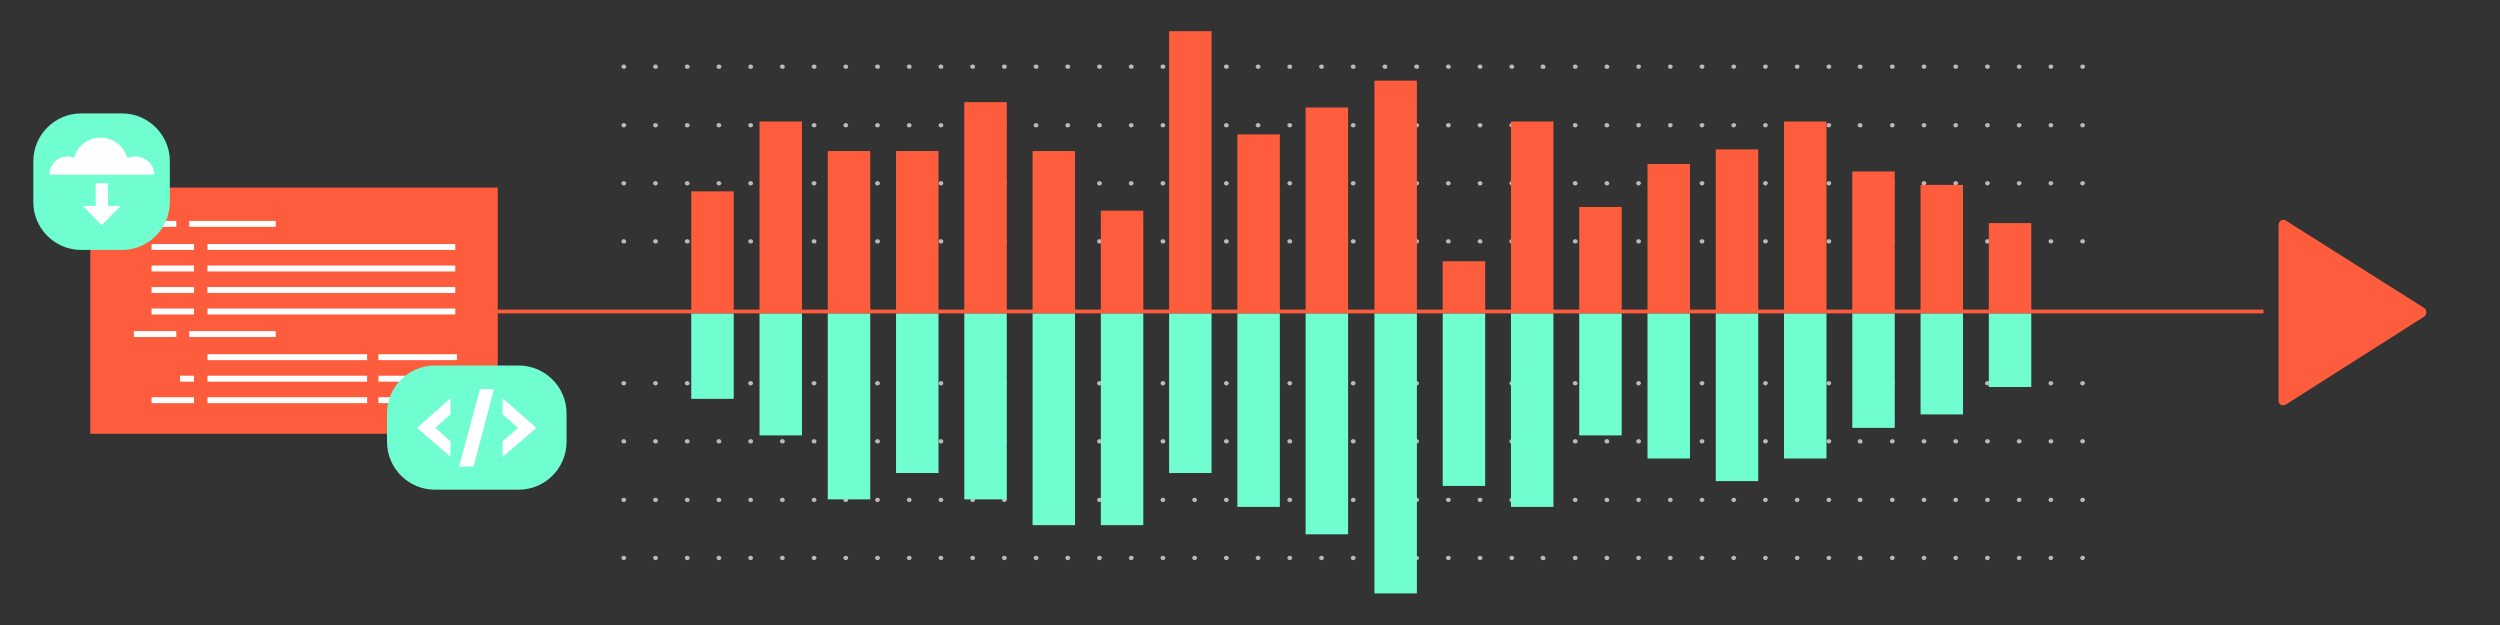 <?xml version="1.0" encoding="utf-8"?>
<!-- Generator: Adobe Illustrator 27.9.1, SVG Export Plug-In . SVG Version: 6.00 Build 0)  -->
<svg version="1.1" id="Layer_1" xmlns="http://www.w3.org/2000/svg" xmlns:xlink="http://www.w3.org/1999/xlink" x="0px" y="0px"
	 viewBox="0 0 465.1 116.3" style="enable-background:new 0 0 465.1 116.3;" xml:space="preserve">
<rect x="0" y="0" width="465.1" height="116.3" fill="#333333" stroke="none"/>
<style type="text/css">
	.st0{fill:#FD5D3D;}
	.st1{fill:#BDB9B9;}
	.st2{fill:#70FDD0;}
	.st3{fill:#FFFFFF;}
</style>
<path class="st0" d="M423.9,41.9v32.6c0,0.5,0.3,0.9,0.8,0.9c0.2,0,0.3,0,0.5-0.1L451,58.9c0.4-0.3,0.5-0.9,0.3-1.3
	c-0.1-0.1-0.2-0.2-0.3-0.3l-25.8-16.3c-0.4-0.2-0.9-0.1-1.1,0.3C423.9,41.5,423.9,41.7,423.9,41.9z"/>
<g>
	<path class="st1" d="M387.5,45.3h-0.1c-0.2,0-0.4-0.2-0.4-0.4c0-0.2,0.2-0.4,0.4-0.4h0.1c0.2,0,0.4,0.2,0.4,0.4
		C387.8,45.2,387.7,45.3,387.5,45.3z M381.6,45.3h-0.1c-0.2,0-0.4-0.2-0.4-0.4c0-0.2,0.2-0.4,0.4-0.4h0.1c0.2,0,0.4,0.2,0.4,0.4
		C381.9,45.2,381.8,45.3,381.6,45.3z M375.7,45.3h-0.1c-0.2,0-0.4-0.2-0.4-0.4c0-0.2,0.2-0.4,0.4-0.4h0.1c0.2,0,0.4,0.2,0.4,0.4
		C376,45.2,375.9,45.3,375.7,45.3z M369.8,45.3h-0.1c-0.2,0-0.4-0.2-0.4-0.4c0-0.2,0.2-0.4,0.4-0.4h0.1c0.2,0,0.4,0.2,0.4,0.4
		C370.1,45.2,370,45.3,369.8,45.3z M363.9,45.3h-0.1c-0.2,0-0.4-0.2-0.4-0.4c0-0.2,0.2-0.4,0.4-0.4h0.1c0.2,0,0.4,0.2,0.4,0.4
		C364.2,45.2,364.1,45.3,363.9,45.3z M358,45.3h-0.1c-0.2,0-0.4-0.2-0.4-0.4c0-0.2,0.2-0.4,0.4-0.4h0.1c0.2,0,0.4,0.2,0.4,0.4
		C358.3,45.2,358.2,45.3,358,45.3z M352.1,45.3h-0.1c-0.2,0-0.4-0.2-0.4-0.4c0-0.2,0.2-0.4,0.4-0.4h0.1c0.2,0,0.4,0.2,0.4,0.4
		C352.4,45.2,352.3,45.3,352.1,45.3z M346.2,45.3H346c-0.2,0-0.4-0.2-0.4-0.4c0-0.2,0.2-0.4,0.4-0.4h0.1c0.2,0,0.4,0.2,0.4,0.4
		C346.5,45.2,346.4,45.3,346.2,45.3z M340.3,45.3h-0.1c-0.2,0-0.4-0.2-0.4-0.4c0-0.2,0.2-0.4,0.4-0.4h0.1c0.2,0,0.4,0.2,0.4,0.4
		C340.6,45.2,340.5,45.3,340.3,45.3z M334.4,45.3h-0.1c-0.2,0-0.4-0.2-0.4-0.4c0-0.2,0.2-0.4,0.4-0.4h0.1c0.2,0,0.4,0.2,0.4,0.4
		C334.7,45.2,334.6,45.3,334.4,45.3z M328.5,45.3h-0.1c-0.2,0-0.4-0.2-0.4-0.4c0-0.2,0.2-0.4,0.4-0.4h0.1c0.2,0,0.4,0.2,0.4,0.4
		C328.8,45.2,328.7,45.3,328.5,45.3z M322.6,45.3h-0.1c-0.2,0-0.4-0.2-0.4-0.4c0-0.2,0.2-0.4,0.4-0.4h0.1c0.2,0,0.4,0.2,0.4,0.4
		C322.9,45.2,322.8,45.3,322.6,45.3z M316.7,45.3h-0.1c-0.2,0-0.4-0.2-0.4-0.4c0-0.2,0.2-0.4,0.4-0.4h0.1c0.2,0,0.4,0.2,0.4,0.4
		C317,45.2,316.9,45.3,316.7,45.3z M310.8,45.3h-0.1c-0.2,0-0.4-0.2-0.4-0.4c0-0.2,0.2-0.4,0.4-0.4h0.1c0.2,0,0.4,0.2,0.4,0.4
		C311.1,45.2,311,45.3,310.8,45.3z M304.9,45.3h-0.1c-0.2,0-0.4-0.2-0.4-0.4c0-0.2,0.2-0.4,0.4-0.4h0.1c0.2,0,0.4,0.2,0.4,0.4
		C305.2,45.2,305.1,45.3,304.9,45.3z M299,45.3h-0.1c-0.2,0-0.4-0.2-0.4-0.4c0-0.2,0.2-0.4,0.4-0.4h0.1c0.2,0,0.4,0.2,0.4,0.4
		C299.4,45.2,299.2,45.3,299,45.3z M293.1,45.3h-0.1c-0.2,0-0.4-0.2-0.4-0.4c0-0.2,0.2-0.4,0.4-0.4h0.1c0.2,0,0.4,0.2,0.4,0.4
		C293.5,45.2,293.3,45.3,293.1,45.3z M287.2,45.3H287c-0.2,0-0.4-0.2-0.4-0.4c0-0.2,0.2-0.4,0.4-0.4h0.1c0.2,0,0.4,0.2,0.4,0.4
		C287.6,45.2,287.4,45.3,287.2,45.3z M281.3,45.3h-0.1c-0.2,0-0.4-0.2-0.4-0.4c0-0.2,0.2-0.4,0.4-0.4h0.1c0.2,0,0.4,0.2,0.4,0.4
		C281.7,45.2,281.5,45.3,281.3,45.3z M275.4,45.3h-0.1c-0.2,0-0.4-0.2-0.4-0.4c0-0.2,0.2-0.4,0.4-0.4h0.1c0.2,0,0.4,0.2,0.4,0.4
		C275.8,45.2,275.6,45.3,275.4,45.3z M269.5,45.3h-0.1c-0.2,0-0.4-0.2-0.4-0.4c0-0.2,0.2-0.4,0.4-0.4h0.1c0.2,0,0.4,0.2,0.4,0.4
		C269.9,45.2,269.7,45.3,269.5,45.3z M263.6,45.3h-0.1c-0.2,0-0.4-0.2-0.4-0.4c0-0.2,0.2-0.4,0.4-0.4h0.1c0.2,0,0.4,0.2,0.4,0.4
		C264,45.2,263.8,45.3,263.6,45.3z M257.7,45.3h-0.1c-0.2,0-0.4-0.2-0.4-0.4c0-0.2,0.2-0.4,0.4-0.4h0.1c0.2,0,0.4,0.2,0.4,0.4
		C258.1,45.2,257.9,45.3,257.7,45.3z M251.8,45.3h-0.1c-0.2,0-0.4-0.2-0.4-0.4c0-0.2,0.2-0.4,0.4-0.4h0.1c0.2,0,0.4,0.2,0.4,0.4
		C252.2,45.2,252,45.3,251.8,45.3z M245.9,45.3h-0.1c-0.2,0-0.4-0.2-0.4-0.4c0-0.2,0.2-0.4,0.4-0.4h0.1c0.2,0,0.4,0.2,0.4,0.4
		C246.3,45.2,246.1,45.3,245.9,45.3z M240,45.3h-0.1c-0.2,0-0.4-0.2-0.4-0.4c0-0.2,0.2-0.4,0.4-0.4h0.1c0.2,0,0.4,0.2,0.4,0.4
		C240.4,45.2,240.2,45.3,240,45.3z M234.1,45.3H234c-0.2,0-0.4-0.2-0.4-0.4c0-0.2,0.2-0.4,0.4-0.4h0.1c0.2,0,0.4,0.2,0.4,0.4
		C234.5,45.2,234.3,45.3,234.1,45.3z M228.2,45.3h-0.1c-0.2,0-0.4-0.2-0.4-0.4c0-0.2,0.2-0.4,0.4-0.4h0.1c0.2,0,0.4,0.2,0.4,0.4
		C228.6,45.2,228.4,45.3,228.2,45.3z M222.3,45.3h-0.1c-0.2,0-0.4-0.2-0.4-0.4c0-0.2,0.2-0.4,0.4-0.4h0.1c0.2,0,0.4,0.2,0.4,0.4
		C222.7,45.2,222.5,45.3,222.3,45.3z M216.4,45.3h-0.1c-0.2,0-0.4-0.2-0.4-0.4c0-0.2,0.2-0.4,0.4-0.4h0.1c0.2,0,0.4,0.2,0.4,0.4
		C216.8,45.2,216.6,45.3,216.4,45.3z M210.5,45.3h-0.1c-0.2,0-0.4-0.2-0.4-0.4c0-0.2,0.2-0.4,0.4-0.4h0.1c0.2,0,0.4,0.2,0.4,0.4
		C210.9,45.2,210.7,45.3,210.5,45.3z M204.6,45.3h-0.1c-0.2,0-0.4-0.2-0.4-0.4c0-0.2,0.2-0.4,0.4-0.4h0.1c0.2,0,0.4,0.2,0.4,0.4
		C205,45.2,204.8,45.3,204.6,45.3z M198.7,45.3h-0.1c-0.2,0-0.4-0.2-0.4-0.4c0-0.2,0.2-0.4,0.4-0.4h0.1c0.2,0,0.4,0.2,0.4,0.4
		C199.1,45.2,198.9,45.3,198.7,45.3z M192.8,45.3h-0.1c-0.2,0-0.4-0.2-0.4-0.4c0-0.2,0.2-0.4,0.4-0.4h0.1c0.2,0,0.4,0.2,0.4,0.4
		C193.2,45.2,193,45.3,192.8,45.3z M186.9,45.3h-0.1c-0.2,0-0.4-0.2-0.4-0.4c0-0.2,0.2-0.4,0.4-0.4h0.1c0.2,0,0.4,0.2,0.4,0.4
		C187.3,45.2,187.1,45.3,186.9,45.3z M181,45.3h-0.1c-0.2,0-0.4-0.2-0.4-0.4c0-0.2,0.2-0.4,0.4-0.4h0.1c0.2,0,0.4,0.2,0.4,0.4
		C181.4,45.2,181.2,45.3,181,45.3z M175.1,45.3H175c-0.2,0-0.4-0.2-0.4-0.4c0-0.2,0.2-0.4,0.4-0.4h0.1c0.2,0,0.4,0.2,0.4,0.4
		C175.5,45.2,175.3,45.3,175.1,45.3z M169.2,45.3h-0.1c-0.2,0-0.4-0.2-0.4-0.4c0-0.2,0.2-0.4,0.4-0.4h0.1c0.2,0,0.4,0.2,0.4,0.4
		C169.6,45.2,169.4,45.3,169.2,45.3z M163.3,45.3h-0.1c-0.2,0-0.4-0.2-0.4-0.4c0-0.2,0.2-0.4,0.4-0.4h0.1c0.2,0,0.4,0.2,0.4,0.4
		C163.7,45.2,163.5,45.3,163.3,45.3z M157.4,45.3h-0.1c-0.2,0-0.4-0.2-0.4-0.4c0-0.2,0.2-0.4,0.4-0.4h0.1c0.2,0,0.4,0.2,0.4,0.4
		C157.8,45.2,157.6,45.3,157.4,45.3z M151.5,45.3h-0.1c-0.2,0-0.4-0.2-0.4-0.4c0-0.2,0.2-0.4,0.4-0.4h0.1c0.2,0,0.4,0.2,0.4,0.4
		C151.9,45.2,151.7,45.3,151.5,45.3z M145.6,45.3h-0.1c-0.2,0-0.4-0.2-0.4-0.4c0-0.2,0.2-0.4,0.4-0.4h0.1c0.2,0,0.4,0.2,0.4,0.4
		C146,45.2,145.8,45.3,145.6,45.3z M139.7,45.3h-0.1c-0.2,0-0.4-0.2-0.4-0.4c0-0.2,0.2-0.4,0.4-0.4h0.1c0.2,0,0.4,0.2,0.4,0.4
		C140.1,45.2,139.9,45.3,139.7,45.3z M133.8,45.3h-0.1c-0.2,0-0.4-0.2-0.4-0.4c0-0.2,0.2-0.4,0.4-0.4h0.1c0.2,0,0.4,0.2,0.4,0.4
		C134.2,45.2,134,45.3,133.8,45.3z M127.9,45.3h-0.1c-0.2,0-0.4-0.2-0.4-0.4c0-0.2,0.2-0.4,0.4-0.4h0.1c0.2,0,0.4,0.2,0.4,0.4
		C128.3,45.2,128.1,45.3,127.9,45.3z M122,45.3h-0.1c-0.2,0-0.4-0.2-0.4-0.4c0-0.2,0.2-0.4,0.4-0.4h0.1c0.2,0,0.4,0.2,0.4,0.4
		C122.4,45.2,122.2,45.3,122,45.3z M116.1,45.3H116c-0.2,0-0.4-0.2-0.4-0.4c0-0.2,0.2-0.4,0.4-0.4h0.1c0.2,0,0.4,0.2,0.4,0.4
		C116.5,45.2,116.3,45.3,116.1,45.3z"/>
</g>
<g>
	<path class="st1" d="M387.5,34.5h-0.1c-0.2,0-0.4-0.2-0.4-0.4c0-0.2,0.2-0.4,0.4-0.4h0.1c0.2,0,0.4,0.2,0.4,0.4
		C387.8,34.3,387.7,34.5,387.5,34.5z M381.6,34.5h-0.1c-0.2,0-0.4-0.2-0.4-0.4c0-0.2,0.2-0.4,0.4-0.4h0.1c0.2,0,0.4,0.2,0.4,0.4
		C381.9,34.3,381.8,34.5,381.6,34.5z M375.7,34.5h-0.1c-0.2,0-0.4-0.2-0.4-0.4c0-0.2,0.2-0.4,0.4-0.4h0.1c0.2,0,0.4,0.2,0.4,0.4
		C376,34.3,375.9,34.5,375.7,34.5z M369.8,34.5h-0.1c-0.2,0-0.4-0.2-0.4-0.4c0-0.2,0.2-0.4,0.4-0.4h0.1c0.2,0,0.4,0.2,0.4,0.4
		C370.1,34.3,370,34.5,369.8,34.5z M363.9,34.5h-0.1c-0.2,0-0.4-0.2-0.4-0.4c0-0.2,0.2-0.4,0.4-0.4h0.1c0.2,0,0.4,0.2,0.4,0.4
		C364.2,34.3,364.1,34.5,363.9,34.5z M358,34.5h-0.1c-0.2,0-0.4-0.2-0.4-0.4c0-0.2,0.2-0.4,0.4-0.4h0.1c0.2,0,0.4,0.2,0.4,0.4
		C358.3,34.3,358.2,34.5,358,34.5z M352.1,34.5h-0.1c-0.2,0-0.4-0.2-0.4-0.4c0-0.2,0.2-0.4,0.4-0.4h0.1c0.2,0,0.4,0.2,0.4,0.4
		C352.4,34.3,352.3,34.5,352.1,34.5z M346.2,34.5H346c-0.2,0-0.4-0.2-0.4-0.4c0-0.2,0.2-0.4,0.4-0.4h0.1c0.2,0,0.4,0.2,0.4,0.4
		C346.5,34.3,346.4,34.5,346.2,34.5z M340.3,34.5h-0.1c-0.2,0-0.4-0.2-0.4-0.4c0-0.2,0.2-0.4,0.4-0.4h0.1c0.2,0,0.4,0.2,0.4,0.4
		C340.6,34.3,340.5,34.5,340.3,34.5z M334.4,34.5h-0.1c-0.2,0-0.4-0.2-0.4-0.4c0-0.2,0.2-0.4,0.4-0.4h0.1c0.2,0,0.4,0.2,0.4,0.4
		C334.7,34.3,334.6,34.5,334.4,34.5z M328.5,34.5h-0.1c-0.2,0-0.4-0.2-0.4-0.4c0-0.2,0.2-0.4,0.4-0.4h0.1c0.2,0,0.4,0.2,0.4,0.4
		C328.8,34.3,328.7,34.5,328.5,34.5z M322.6,34.5h-0.1c-0.2,0-0.4-0.2-0.4-0.4c0-0.2,0.2-0.4,0.4-0.4h0.1c0.2,0,0.4,0.2,0.4,0.4
		C322.9,34.3,322.8,34.5,322.6,34.5z M316.7,34.5h-0.1c-0.2,0-0.4-0.2-0.4-0.4c0-0.2,0.2-0.4,0.4-0.4h0.1c0.2,0,0.4,0.2,0.4,0.4
		C317,34.3,316.9,34.5,316.7,34.5z M310.8,34.5h-0.1c-0.2,0-0.4-0.2-0.4-0.4c0-0.2,0.2-0.4,0.4-0.4h0.1c0.2,0,0.4,0.2,0.4,0.4
		C311.1,34.3,311,34.5,310.8,34.5z M304.9,34.5h-0.1c-0.2,0-0.4-0.2-0.4-0.4c0-0.2,0.2-0.4,0.4-0.4h0.1c0.2,0,0.4,0.2,0.4,0.4
		C305.2,34.3,305.1,34.5,304.9,34.5z M299,34.5h-0.1c-0.2,0-0.4-0.2-0.4-0.4c0-0.2,0.2-0.4,0.4-0.4h0.1c0.2,0,0.4,0.2,0.4,0.4
		C299.4,34.3,299.2,34.5,299,34.5z M293.1,34.5h-0.1c-0.2,0-0.4-0.2-0.4-0.4c0-0.2,0.2-0.4,0.4-0.4h0.1c0.2,0,0.4,0.2,0.4,0.4
		C293.5,34.3,293.3,34.5,293.1,34.5z M287.2,34.5H287c-0.2,0-0.4-0.2-0.4-0.4c0-0.2,0.2-0.4,0.4-0.4h0.1c0.2,0,0.4,0.2,0.4,0.4
		C287.6,34.3,287.4,34.5,287.2,34.5z M281.3,34.5h-0.1c-0.2,0-0.4-0.2-0.4-0.4c0-0.2,0.2-0.4,0.4-0.4h0.1c0.2,0,0.4,0.2,0.4,0.4
		C281.7,34.3,281.5,34.5,281.3,34.5z M275.4,34.5h-0.1c-0.2,0-0.4-0.2-0.4-0.4c0-0.2,0.2-0.4,0.4-0.4h0.1c0.2,0,0.4,0.2,0.4,0.4
		C275.8,34.3,275.6,34.5,275.4,34.5z M269.5,34.5h-0.1c-0.2,0-0.4-0.2-0.4-0.4c0-0.2,0.2-0.4,0.4-0.4h0.1c0.2,0,0.4,0.2,0.4,0.4
		C269.9,34.3,269.7,34.5,269.5,34.5z M263.6,34.5h-0.1c-0.2,0-0.4-0.2-0.4-0.4c0-0.2,0.2-0.4,0.4-0.4h0.1c0.2,0,0.4,0.2,0.4,0.4
		C264,34.3,263.8,34.5,263.6,34.5z M257.7,34.5h-0.1c-0.2,0-0.4-0.2-0.4-0.4c0-0.2,0.2-0.4,0.4-0.4h0.1c0.2,0,0.4,0.2,0.4,0.4
		C258.1,34.3,257.9,34.5,257.7,34.5z M251.8,34.5h-0.1c-0.2,0-0.4-0.2-0.4-0.4c0-0.2,0.2-0.4,0.4-0.4h0.1c0.2,0,0.4,0.2,0.4,0.4
		C252.2,34.3,252,34.5,251.8,34.5z M245.9,34.5h-0.1c-0.2,0-0.4-0.2-0.4-0.4c0-0.2,0.2-0.4,0.4-0.4h0.1c0.2,0,0.4,0.2,0.4,0.4
		C246.3,34.3,246.1,34.5,245.9,34.5z M240,34.5h-0.1c-0.2,0-0.4-0.2-0.4-0.4c0-0.2,0.2-0.4,0.4-0.4h0.1c0.2,0,0.4,0.2,0.4,0.4
		C240.4,34.3,240.2,34.5,240,34.5z M234.1,34.5H234c-0.2,0-0.4-0.2-0.4-0.4c0-0.2,0.2-0.4,0.4-0.4h0.1c0.2,0,0.4,0.2,0.4,0.4
		C234.5,34.3,234.3,34.5,234.1,34.5z M228.2,34.5h-0.1c-0.2,0-0.4-0.2-0.4-0.4c0-0.2,0.2-0.4,0.4-0.4h0.1c0.2,0,0.4,0.2,0.4,0.4
		C228.6,34.3,228.4,34.5,228.2,34.5z M222.3,34.5h-0.1c-0.2,0-0.4-0.2-0.4-0.4c0-0.2,0.2-0.4,0.4-0.4h0.1c0.2,0,0.4,0.2,0.4,0.4
		C222.7,34.3,222.5,34.5,222.3,34.5z M216.4,34.5h-0.1c-0.2,0-0.4-0.2-0.4-0.4c0-0.2,0.2-0.4,0.4-0.4h0.1c0.2,0,0.4,0.2,0.4,0.4
		C216.8,34.3,216.6,34.5,216.4,34.5z M210.5,34.5h-0.1c-0.2,0-0.4-0.2-0.4-0.4c0-0.2,0.2-0.4,0.4-0.4h0.1c0.2,0,0.4,0.2,0.4,0.4
		C210.9,34.3,210.7,34.5,210.5,34.5z M204.6,34.5h-0.1c-0.2,0-0.4-0.2-0.4-0.4c0-0.2,0.2-0.4,0.4-0.4h0.1c0.2,0,0.4,0.2,0.4,0.4
		C205,34.3,204.8,34.5,204.6,34.5z M198.7,34.5h-0.1c-0.2,0-0.4-0.2-0.4-0.4c0-0.2,0.2-0.4,0.4-0.4h0.1c0.2,0,0.4,0.2,0.4,0.4
		C199.1,34.3,198.9,34.5,198.7,34.5z M192.8,34.5h-0.1c-0.2,0-0.4-0.2-0.4-0.4c0-0.2,0.2-0.4,0.4-0.4h0.1c0.2,0,0.4,0.2,0.4,0.4
		C193.2,34.3,193,34.5,192.8,34.5z M186.9,34.5h-0.1c-0.2,0-0.4-0.2-0.4-0.4c0-0.2,0.2-0.4,0.4-0.4h0.1c0.2,0,0.4,0.2,0.4,0.4
		C187.3,34.3,187.1,34.5,186.9,34.5z M181,34.5h-0.1c-0.2,0-0.4-0.2-0.4-0.4c0-0.2,0.2-0.4,0.4-0.4h0.1c0.2,0,0.4,0.2,0.4,0.4
		C181.4,34.3,181.2,34.5,181,34.5z M175.1,34.5H175c-0.2,0-0.4-0.2-0.4-0.4c0-0.2,0.2-0.4,0.4-0.4h0.1c0.2,0,0.4,0.2,0.4,0.4
		C175.5,34.3,175.3,34.5,175.1,34.5z M169.2,34.5h-0.1c-0.2,0-0.4-0.2-0.4-0.4c0-0.2,0.2-0.4,0.4-0.4h0.1c0.2,0,0.4,0.2,0.4,0.4
		C169.6,34.3,169.4,34.5,169.2,34.5z M163.3,34.5h-0.1c-0.2,0-0.4-0.2-0.4-0.4c0-0.2,0.2-0.4,0.4-0.4h0.1c0.2,0,0.4,0.2,0.4,0.4
		C163.7,34.3,163.5,34.5,163.3,34.5z M157.4,34.5h-0.1c-0.2,0-0.4-0.2-0.4-0.4c0-0.2,0.2-0.4,0.4-0.4h0.1c0.2,0,0.4,0.2,0.4,0.4
		C157.8,34.3,157.6,34.5,157.4,34.5z M151.5,34.5h-0.1c-0.2,0-0.4-0.2-0.4-0.4c0-0.2,0.2-0.4,0.4-0.4h0.1c0.2,0,0.4,0.2,0.4,0.4
		C151.9,34.3,151.7,34.5,151.5,34.5z M145.6,34.5h-0.1c-0.2,0-0.4-0.2-0.4-0.4c0-0.2,0.2-0.4,0.4-0.4h0.1c0.2,0,0.4,0.2,0.4,0.4
		C146,34.3,145.8,34.5,145.6,34.5z M139.7,34.5h-0.1c-0.2,0-0.4-0.2-0.4-0.4c0-0.2,0.2-0.4,0.4-0.4h0.1c0.2,0,0.4,0.2,0.4,0.4
		C140.1,34.3,139.9,34.5,139.7,34.5z M133.8,34.5h-0.1c-0.2,0-0.4-0.2-0.4-0.4c0-0.2,0.2-0.4,0.4-0.4h0.1c0.2,0,0.4,0.2,0.4,0.4
		C134.2,34.3,134,34.5,133.8,34.5z M127.9,34.5h-0.1c-0.2,0-0.4-0.2-0.4-0.4c0-0.2,0.2-0.4,0.4-0.4h0.1c0.2,0,0.4,0.2,0.4,0.4
		C128.3,34.3,128.1,34.5,127.9,34.5z M122,34.5h-0.1c-0.2,0-0.4-0.2-0.4-0.4c0-0.2,0.2-0.4,0.4-0.4h0.1c0.2,0,0.4,0.2,0.4,0.4
		C122.4,34.3,122.2,34.5,122,34.5z M116.1,34.5H116c-0.2,0-0.4-0.2-0.4-0.4c0-0.2,0.2-0.4,0.4-0.4h0.1c0.2,0,0.4,0.2,0.4,0.4
		C116.5,34.3,116.3,34.5,116.1,34.5z"/>
</g>
<g>
	<path class="st1" d="M387.5,23.7h-0.1c-0.2,0-0.4-0.2-0.4-0.4c0-0.2,0.2-0.4,0.4-0.4h0.1c0.2,0,0.4,0.2,0.4,0.4
		C387.8,23.5,387.7,23.7,387.5,23.7z M381.6,23.7h-0.1c-0.2,0-0.4-0.2-0.4-0.4c0-0.2,0.2-0.4,0.4-0.4h0.1c0.2,0,0.4,0.2,0.4,0.4
		C381.9,23.5,381.8,23.7,381.6,23.7z M375.7,23.7h-0.1c-0.2,0-0.4-0.2-0.4-0.4c0-0.2,0.2-0.4,0.4-0.4h0.1c0.2,0,0.4,0.2,0.4,0.4
		C376,23.5,375.9,23.7,375.7,23.7z M369.8,23.7h-0.1c-0.2,0-0.4-0.2-0.4-0.4c0-0.2,0.2-0.4,0.4-0.4h0.1c0.2,0,0.4,0.2,0.4,0.4
		C370.1,23.5,370,23.7,369.8,23.7z M363.9,23.7h-0.1c-0.2,0-0.4-0.2-0.4-0.4c0-0.2,0.2-0.4,0.4-0.4h0.1c0.2,0,0.4,0.2,0.4,0.4
		C364.2,23.5,364.1,23.7,363.9,23.7z M358,23.7h-0.1c-0.2,0-0.4-0.2-0.4-0.4c0-0.2,0.2-0.4,0.4-0.4h0.1c0.2,0,0.4,0.2,0.4,0.4
		C358.3,23.5,358.2,23.7,358,23.7z M352.1,23.7h-0.1c-0.2,0-0.4-0.2-0.4-0.4c0-0.2,0.2-0.4,0.4-0.4h0.1c0.2,0,0.4,0.2,0.4,0.4
		C352.4,23.5,352.3,23.7,352.1,23.7z M346.2,23.7H346c-0.2,0-0.4-0.2-0.4-0.4c0-0.2,0.2-0.4,0.4-0.4h0.1c0.2,0,0.4,0.2,0.4,0.4
		C346.5,23.5,346.4,23.7,346.2,23.7z M340.3,23.7h-0.1c-0.2,0-0.4-0.2-0.4-0.4c0-0.2,0.2-0.4,0.4-0.4h0.1c0.2,0,0.4,0.2,0.4,0.4
		C340.6,23.5,340.5,23.7,340.3,23.7z M334.4,23.7h-0.1c-0.2,0-0.4-0.2-0.4-0.4c0-0.2,0.2-0.4,0.4-0.4h0.1c0.2,0,0.4,0.2,0.4,0.4
		C334.7,23.5,334.6,23.7,334.4,23.7z M328.5,23.7h-0.1c-0.2,0-0.4-0.2-0.4-0.4c0-0.2,0.2-0.4,0.4-0.4h0.1c0.2,0,0.4,0.2,0.4,0.4
		C328.8,23.5,328.7,23.7,328.5,23.7z M322.6,23.7h-0.1c-0.2,0-0.4-0.2-0.4-0.4c0-0.2,0.2-0.4,0.4-0.4h0.1c0.2,0,0.4,0.2,0.4,0.4
		C322.9,23.5,322.8,23.7,322.6,23.7z M316.7,23.7h-0.1c-0.2,0-0.4-0.2-0.4-0.4c0-0.2,0.2-0.4,0.4-0.4h0.1c0.2,0,0.4,0.2,0.4,0.4
		C317,23.5,316.9,23.7,316.7,23.7z M310.8,23.7h-0.1c-0.2,0-0.4-0.2-0.4-0.4c0-0.2,0.2-0.4,0.4-0.4h0.1c0.2,0,0.4,0.2,0.4,0.4
		C311.1,23.5,311,23.7,310.8,23.7z M304.9,23.7h-0.1c-0.2,0-0.4-0.2-0.4-0.4c0-0.2,0.2-0.4,0.4-0.4h0.1c0.2,0,0.4,0.2,0.4,0.4
		C305.2,23.5,305.1,23.7,304.9,23.7z M299,23.7h-0.1c-0.2,0-0.4-0.2-0.4-0.4c0-0.2,0.2-0.4,0.4-0.4h0.1c0.2,0,0.4,0.2,0.4,0.4
		C299.4,23.5,299.2,23.7,299,23.7z M293.1,23.7h-0.1c-0.2,0-0.4-0.2-0.4-0.4c0-0.2,0.2-0.4,0.4-0.4h0.1c0.2,0,0.4,0.2,0.4,0.4
		C293.5,23.5,293.3,23.7,293.1,23.7z M287.2,23.7H287c-0.2,0-0.4-0.2-0.4-0.4c0-0.2,0.2-0.4,0.4-0.4h0.1c0.2,0,0.4,0.2,0.4,0.4
		C287.6,23.5,287.4,23.7,287.2,23.7z M281.3,23.7h-0.1c-0.2,0-0.4-0.2-0.4-0.4c0-0.2,0.2-0.4,0.4-0.4h0.1c0.2,0,0.4,0.2,0.4,0.4
		C281.7,23.5,281.5,23.7,281.3,23.7z M275.4,23.7h-0.1c-0.2,0-0.4-0.2-0.4-0.4c0-0.2,0.2-0.4,0.4-0.4h0.1c0.2,0,0.4,0.2,0.4,0.4
		C275.8,23.5,275.6,23.7,275.4,23.7z M269.5,23.7h-0.1c-0.2,0-0.4-0.2-0.4-0.4c0-0.2,0.2-0.4,0.4-0.4h0.1c0.2,0,0.4,0.2,0.4,0.4
		C269.9,23.5,269.7,23.7,269.5,23.7z M263.6,23.7h-0.1c-0.2,0-0.4-0.2-0.4-0.4c0-0.2,0.2-0.4,0.4-0.4h0.1c0.2,0,0.4,0.2,0.4,0.4
		C264,23.5,263.8,23.7,263.6,23.7z M257.7,23.7h-0.1c-0.2,0-0.4-0.2-0.4-0.4c0-0.2,0.2-0.4,0.4-0.4h0.1c0.2,0,0.4,0.2,0.4,0.4
		C258.1,23.5,257.9,23.7,257.7,23.7z M251.8,23.7h-0.1c-0.2,0-0.4-0.2-0.4-0.4c0-0.2,0.2-0.4,0.4-0.4h0.1c0.2,0,0.4,0.2,0.4,0.4
		C252.2,23.5,252,23.7,251.8,23.7z M245.9,23.7h-0.1c-0.2,0-0.4-0.2-0.4-0.4c0-0.2,0.2-0.4,0.4-0.4h0.1c0.2,0,0.4,0.2,0.4,0.4
		C246.3,23.5,246.1,23.7,245.9,23.7z M240,23.7h-0.1c-0.2,0-0.4-0.2-0.4-0.4c0-0.2,0.2-0.4,0.4-0.4h0.1c0.2,0,0.4,0.2,0.4,0.4
		C240.4,23.5,240.2,23.7,240,23.7z M234.1,23.7H234c-0.2,0-0.4-0.2-0.4-0.4c0-0.2,0.2-0.4,0.4-0.4h0.1c0.2,0,0.4,0.2,0.4,0.4
		C234.5,23.5,234.3,23.7,234.1,23.7z M228.2,23.7h-0.1c-0.2,0-0.4-0.2-0.4-0.4c0-0.2,0.2-0.4,0.4-0.4h0.1c0.2,0,0.4,0.2,0.4,0.4
		C228.6,23.5,228.4,23.7,228.2,23.7z M222.3,23.7h-0.1c-0.2,0-0.4-0.2-0.4-0.4c0-0.2,0.2-0.4,0.4-0.4h0.1c0.2,0,0.4,0.2,0.4,0.4
		C222.7,23.5,222.5,23.7,222.3,23.7z M216.4,23.7h-0.1c-0.2,0-0.4-0.2-0.4-0.4c0-0.2,0.2-0.4,0.4-0.4h0.1c0.2,0,0.4,0.2,0.4,0.4
		C216.8,23.5,216.6,23.7,216.4,23.7z M210.5,23.7h-0.1c-0.2,0-0.4-0.2-0.4-0.4c0-0.2,0.2-0.4,0.4-0.4h0.1c0.2,0,0.4,0.2,0.4,0.4
		C210.9,23.5,210.7,23.7,210.5,23.7z M204.6,23.7h-0.1c-0.2,0-0.4-0.2-0.4-0.4c0-0.2,0.2-0.4,0.4-0.4h0.1c0.2,0,0.4,0.2,0.4,0.4
		C205,23.5,204.8,23.7,204.6,23.7z M198.7,23.7h-0.1c-0.2,0-0.4-0.2-0.4-0.4c0-0.2,0.2-0.4,0.4-0.4h0.1c0.2,0,0.4,0.2,0.4,0.4
		C199.1,23.5,198.9,23.7,198.7,23.7z M192.8,23.7h-0.1c-0.2,0-0.4-0.2-0.4-0.4c0-0.2,0.2-0.4,0.4-0.4h0.1c0.2,0,0.4,0.2,0.4,0.4
		C193.2,23.5,193,23.7,192.8,23.7z M186.9,23.7h-0.1c-0.2,0-0.4-0.2-0.4-0.4c0-0.2,0.2-0.4,0.4-0.4h0.1c0.2,0,0.4,0.2,0.4,0.4
		C187.3,23.5,187.1,23.7,186.9,23.7z M181,23.7h-0.1c-0.2,0-0.4-0.2-0.4-0.4c0-0.2,0.2-0.4,0.4-0.4h0.1c0.2,0,0.4,0.2,0.4,0.4
		C181.4,23.5,181.2,23.7,181,23.7z M175.1,23.7H175c-0.2,0-0.4-0.2-0.4-0.4c0-0.2,0.2-0.4,0.4-0.4h0.1c0.2,0,0.4,0.2,0.4,0.4
		C175.5,23.5,175.3,23.7,175.1,23.7z M169.2,23.7h-0.1c-0.2,0-0.4-0.2-0.4-0.4c0-0.2,0.2-0.4,0.4-0.4h0.1c0.2,0,0.4,0.2,0.4,0.4
		C169.6,23.5,169.4,23.7,169.2,23.7z M163.3,23.7h-0.1c-0.2,0-0.4-0.2-0.4-0.4c0-0.2,0.2-0.4,0.4-0.4h0.1c0.2,0,0.4,0.2,0.4,0.4
		C163.7,23.5,163.5,23.7,163.3,23.7z M157.4,23.7h-0.1c-0.2,0-0.4-0.2-0.4-0.4c0-0.2,0.2-0.4,0.4-0.4h0.1c0.2,0,0.4,0.2,0.4,0.4
		C157.8,23.5,157.6,23.7,157.4,23.7z M151.5,23.7h-0.1c-0.2,0-0.4-0.2-0.4-0.4c0-0.2,0.2-0.4,0.4-0.4h0.1c0.2,0,0.4,0.2,0.4,0.4
		C151.9,23.5,151.7,23.7,151.5,23.7z M145.6,23.7h-0.1c-0.2,0-0.4-0.2-0.4-0.4c0-0.2,0.2-0.4,0.4-0.4h0.1c0.2,0,0.4,0.2,0.4,0.4
		C146,23.5,145.8,23.7,145.6,23.7z M139.7,23.7h-0.1c-0.2,0-0.4-0.2-0.4-0.4c0-0.2,0.2-0.4,0.4-0.4h0.1c0.2,0,0.4,0.2,0.4,0.4
		C140.1,23.5,139.9,23.7,139.7,23.7z M133.8,23.7h-0.1c-0.2,0-0.4-0.2-0.4-0.4c0-0.2,0.2-0.4,0.4-0.4h0.1c0.2,0,0.4,0.2,0.4,0.4
		C134.2,23.5,134,23.7,133.8,23.7z M127.9,23.7h-0.1c-0.2,0-0.4-0.2-0.4-0.4c0-0.2,0.2-0.4,0.4-0.4h0.1c0.2,0,0.4,0.2,0.4,0.4
		C128.3,23.5,128.1,23.7,127.9,23.7z M122,23.7h-0.1c-0.2,0-0.4-0.2-0.4-0.4c0-0.2,0.2-0.4,0.4-0.4h0.1c0.2,0,0.4,0.2,0.4,0.4
		C122.4,23.5,122.2,23.7,122,23.7z M116.1,23.7H116c-0.2,0-0.4-0.2-0.4-0.4c0-0.2,0.2-0.4,0.4-0.4h0.1c0.2,0,0.4,0.2,0.4,0.4
		C116.5,23.5,116.3,23.7,116.1,23.7z"/>
</g>
<g>
	<path class="st1" d="M387.5,12.8h-0.1c-0.2,0-0.4-0.2-0.4-0.4c0-0.2,0.2-0.4,0.4-0.4h0.1c0.2,0,0.4,0.2,0.4,0.4
		C387.8,12.7,387.7,12.8,387.5,12.8z M381.6,12.8h-0.1c-0.2,0-0.4-0.2-0.4-0.4c0-0.2,0.2-0.4,0.4-0.4h0.1c0.2,0,0.4,0.2,0.4,0.4
		C381.9,12.7,381.8,12.8,381.6,12.8z M375.7,12.8h-0.1c-0.2,0-0.4-0.2-0.4-0.4c0-0.2,0.2-0.4,0.4-0.4h0.1c0.2,0,0.4,0.2,0.4,0.4
		C376,12.7,375.9,12.8,375.7,12.8z M369.8,12.8h-0.1c-0.2,0-0.4-0.2-0.4-0.4c0-0.2,0.2-0.4,0.4-0.4h0.1c0.2,0,0.4,0.2,0.4,0.4
		C370.1,12.7,370,12.8,369.8,12.8z M363.9,12.8h-0.1c-0.2,0-0.4-0.2-0.4-0.4c0-0.2,0.2-0.4,0.4-0.4h0.1c0.2,0,0.4,0.2,0.4,0.4
		C364.2,12.7,364.1,12.8,363.9,12.8z M358,12.8h-0.1c-0.2,0-0.4-0.2-0.4-0.4c0-0.2,0.2-0.4,0.4-0.4h0.1c0.2,0,0.4,0.2,0.4,0.4
		C358.3,12.7,358.2,12.8,358,12.8z M352.1,12.8h-0.1c-0.2,0-0.4-0.2-0.4-0.4c0-0.2,0.2-0.4,0.4-0.4h0.1c0.2,0,0.4,0.2,0.4,0.4
		C352.4,12.7,352.3,12.8,352.1,12.8z M346.2,12.8H346c-0.2,0-0.4-0.2-0.4-0.4c0-0.2,0.2-0.4,0.4-0.4h0.1c0.2,0,0.4,0.2,0.4,0.4
		C346.5,12.7,346.4,12.8,346.2,12.8z M340.3,12.8h-0.1c-0.2,0-0.4-0.2-0.4-0.4c0-0.2,0.2-0.4,0.4-0.4h0.1c0.2,0,0.4,0.2,0.4,0.4
		C340.6,12.7,340.5,12.8,340.3,12.8z M334.4,12.8h-0.1c-0.2,0-0.4-0.2-0.4-0.4c0-0.2,0.2-0.4,0.4-0.4h0.1c0.2,0,0.4,0.2,0.4,0.4
		C334.7,12.7,334.6,12.8,334.4,12.8z M328.5,12.8h-0.1c-0.2,0-0.4-0.2-0.4-0.4c0-0.2,0.2-0.4,0.4-0.4h0.1c0.2,0,0.4,0.2,0.4,0.4
		C328.8,12.7,328.7,12.8,328.5,12.8z M322.6,12.8h-0.1c-0.2,0-0.4-0.2-0.4-0.4c0-0.2,0.2-0.4,0.4-0.4h0.1c0.2,0,0.4,0.2,0.4,0.4
		C322.9,12.7,322.8,12.8,322.6,12.8z M316.7,12.8h-0.1c-0.2,0-0.4-0.2-0.4-0.4c0-0.2,0.2-0.4,0.4-0.4h0.1c0.2,0,0.4,0.2,0.4,0.4
		C317,12.7,316.9,12.8,316.7,12.8z M310.8,12.8h-0.1c-0.2,0-0.4-0.2-0.4-0.4c0-0.2,0.2-0.4,0.4-0.4h0.1c0.2,0,0.4,0.2,0.4,0.4
		C311.1,12.7,311,12.8,310.8,12.8z M304.9,12.8h-0.1c-0.2,0-0.4-0.2-0.4-0.4c0-0.2,0.2-0.4,0.4-0.4h0.1c0.2,0,0.4,0.2,0.4,0.4
		C305.2,12.7,305.1,12.8,304.9,12.8z M299,12.8h-0.1c-0.2,0-0.4-0.2-0.4-0.4c0-0.2,0.2-0.4,0.4-0.4h0.1c0.2,0,0.4,0.2,0.4,0.4
		C299.4,12.7,299.2,12.8,299,12.8z M293.1,12.8h-0.1c-0.2,0-0.4-0.2-0.4-0.4c0-0.2,0.2-0.4,0.4-0.4h0.1c0.2,0,0.4,0.2,0.4,0.4
		C293.5,12.7,293.3,12.8,293.1,12.8z M287.2,12.8H287c-0.2,0-0.4-0.2-0.4-0.4c0-0.2,0.2-0.4,0.4-0.4h0.1c0.2,0,0.4,0.2,0.4,0.4
		C287.6,12.7,287.4,12.8,287.2,12.8z M281.3,12.8h-0.1c-0.2,0-0.4-0.2-0.4-0.4c0-0.2,0.2-0.4,0.4-0.4h0.1c0.2,0,0.4,0.2,0.4,0.4
		C281.7,12.7,281.5,12.8,281.3,12.8z M275.4,12.8h-0.1c-0.2,0-0.4-0.2-0.4-0.4c0-0.2,0.2-0.4,0.4-0.4h0.1c0.2,0,0.4,0.2,0.4,0.4
		C275.8,12.7,275.6,12.8,275.4,12.8z M269.5,12.8h-0.1c-0.2,0-0.4-0.2-0.4-0.4c0-0.2,0.2-0.4,0.4-0.4h0.1c0.2,0,0.4,0.2,0.4,0.4
		C269.9,12.7,269.7,12.8,269.5,12.8z M263.6,12.8h-0.1c-0.2,0-0.4-0.2-0.4-0.4c0-0.2,0.2-0.4,0.4-0.4h0.1c0.2,0,0.4,0.2,0.4,0.4
		C264,12.7,263.8,12.8,263.6,12.8z M257.7,12.8h-0.1c-0.2,0-0.4-0.2-0.4-0.4c0-0.2,0.2-0.4,0.4-0.4h0.1c0.2,0,0.4,0.2,0.4,0.4
		C258.1,12.7,257.9,12.8,257.7,12.8z M251.8,12.8h-0.1c-0.2,0-0.4-0.2-0.4-0.4c0-0.2,0.2-0.4,0.4-0.4h0.1c0.2,0,0.4,0.2,0.4,0.4
		C252.2,12.7,252,12.8,251.8,12.8z M245.9,12.8h-0.1c-0.2,0-0.4-0.2-0.4-0.4c0-0.2,0.2-0.4,0.4-0.4h0.1c0.2,0,0.4,0.2,0.4,0.4
		C246.3,12.7,246.1,12.8,245.9,12.8z M240,12.8h-0.1c-0.2,0-0.4-0.2-0.4-0.4c0-0.2,0.2-0.4,0.4-0.4h0.1c0.2,0,0.4,0.2,0.4,0.4
		C240.4,12.7,240.2,12.8,240,12.8z M234.1,12.8H234c-0.2,0-0.4-0.2-0.4-0.4c0-0.2,0.2-0.4,0.4-0.4h0.1c0.2,0,0.4,0.2,0.4,0.4
		C234.5,12.7,234.3,12.8,234.1,12.8z M228.2,12.8h-0.1c-0.2,0-0.4-0.2-0.4-0.4c0-0.2,0.2-0.4,0.4-0.4h0.1c0.2,0,0.4,0.2,0.4,0.4
		C228.6,12.7,228.4,12.8,228.2,12.8z M222.3,12.8h-0.1c-0.2,0-0.4-0.2-0.4-0.4c0-0.2,0.2-0.4,0.4-0.4h0.1c0.2,0,0.4,0.2,0.4,0.4
		C222.7,12.7,222.5,12.8,222.3,12.8z M216.4,12.8h-0.1c-0.2,0-0.4-0.2-0.4-0.4c0-0.2,0.2-0.4,0.4-0.4h0.1c0.2,0,0.4,0.2,0.4,0.4
		C216.8,12.7,216.6,12.8,216.4,12.8z M210.5,12.8h-0.1c-0.2,0-0.4-0.2-0.4-0.4c0-0.2,0.2-0.4,0.4-0.4h0.1c0.2,0,0.4,0.2,0.4,0.4
		C210.9,12.7,210.7,12.8,210.5,12.8z M204.6,12.8h-0.1c-0.2,0-0.4-0.2-0.4-0.4c0-0.2,0.2-0.4,0.4-0.4h0.1c0.2,0,0.4,0.2,0.4,0.4
		C205,12.7,204.8,12.8,204.6,12.8z M198.7,12.8h-0.1c-0.2,0-0.4-0.2-0.4-0.4c0-0.2,0.2-0.4,0.4-0.4h0.1c0.2,0,0.4,0.2,0.4,0.4
		C199.1,12.7,198.9,12.8,198.7,12.8z M192.8,12.8h-0.1c-0.2,0-0.4-0.2-0.4-0.4c0-0.2,0.2-0.4,0.4-0.4h0.1c0.2,0,0.4,0.2,0.4,0.4
		C193.2,12.7,193,12.8,192.8,12.8z M186.9,12.8h-0.1c-0.2,0-0.4-0.2-0.4-0.4c0-0.2,0.2-0.4,0.4-0.4h0.1c0.2,0,0.4,0.2,0.4,0.4
		C187.3,12.7,187.1,12.8,186.9,12.8z M181,12.8h-0.1c-0.2,0-0.4-0.2-0.4-0.4c0-0.2,0.2-0.4,0.4-0.4h0.1c0.2,0,0.4,0.2,0.4,0.4
		C181.4,12.7,181.2,12.8,181,12.8z M175.1,12.8H175c-0.2,0-0.4-0.2-0.4-0.4c0-0.2,0.2-0.4,0.4-0.4h0.1c0.2,0,0.4,0.2,0.4,0.4
		C175.5,12.7,175.3,12.8,175.1,12.8z M169.2,12.8h-0.1c-0.2,0-0.4-0.2-0.4-0.4c0-0.2,0.2-0.4,0.4-0.4h0.1c0.2,0,0.4,0.2,0.4,0.4
		C169.6,12.7,169.4,12.8,169.2,12.8z M163.3,12.8h-0.1c-0.2,0-0.4-0.2-0.4-0.4c0-0.2,0.2-0.4,0.4-0.4h0.1c0.2,0,0.4,0.2,0.4,0.4
		C163.7,12.7,163.5,12.8,163.3,12.8z M157.4,12.8h-0.1c-0.2,0-0.4-0.2-0.4-0.4c0-0.2,0.2-0.4,0.4-0.4h0.1c0.2,0,0.4,0.2,0.4,0.4
		C157.8,12.7,157.6,12.8,157.4,12.8z M151.5,12.8h-0.1c-0.2,0-0.4-0.2-0.4-0.4c0-0.2,0.2-0.4,0.4-0.4h0.1c0.2,0,0.4,0.2,0.4,0.4
		C151.9,12.7,151.7,12.8,151.5,12.8z M145.6,12.8h-0.1c-0.2,0-0.4-0.2-0.4-0.4c0-0.2,0.2-0.4,0.4-0.4h0.1c0.2,0,0.4,0.2,0.4,0.4
		C146,12.7,145.8,12.8,145.6,12.8z M139.7,12.8h-0.1c-0.2,0-0.4-0.2-0.4-0.4c0-0.2,0.2-0.4,0.4-0.4h0.1c0.2,0,0.4,0.2,0.4,0.4
		C140.1,12.7,139.9,12.8,139.7,12.8z M133.8,12.8h-0.1c-0.2,0-0.4-0.2-0.4-0.4c0-0.2,0.2-0.4,0.4-0.4h0.1c0.2,0,0.4,0.2,0.4,0.4
		C134.2,12.7,134,12.8,133.8,12.8z M127.9,12.8h-0.1c-0.2,0-0.4-0.2-0.4-0.4c0-0.2,0.2-0.4,0.4-0.4h0.1c0.2,0,0.4,0.2,0.4,0.4
		C128.3,12.7,128.1,12.8,127.9,12.8z M122,12.8h-0.1c-0.2,0-0.4-0.2-0.4-0.4c0-0.2,0.2-0.4,0.4-0.4h0.1c0.2,0,0.4,0.2,0.4,0.4
		C122.4,12.7,122.2,12.8,122,12.8z M116.1,12.8H116c-0.2,0-0.4-0.2-0.4-0.4c0-0.2,0.2-0.4,0.4-0.4h0.1c0.2,0,0.4,0.2,0.4,0.4
		C116.5,12.7,116.3,12.8,116.1,12.8z"/>
</g>
<g>
	<path class="st1" d="M387.5,71.7h-0.1c-0.2,0-0.4-0.2-0.4-0.4c0-0.2,0.2-0.4,0.4-0.4h0.1c0.2,0,0.4,0.2,0.4,0.4
		C387.8,71.5,387.7,71.7,387.5,71.7z M381.6,71.7h-0.1c-0.2,0-0.4-0.2-0.4-0.4c0-0.2,0.2-0.4,0.4-0.4h0.1c0.2,0,0.4,0.2,0.4,0.4
		C381.9,71.5,381.8,71.7,381.6,71.7z M375.7,71.7h-0.1c-0.2,0-0.4-0.2-0.4-0.4c0-0.2,0.2-0.4,0.4-0.4h0.1c0.2,0,0.4,0.2,0.4,0.4
		C376,71.5,375.9,71.7,375.7,71.7z M369.8,71.7h-0.1c-0.2,0-0.4-0.2-0.4-0.4c0-0.2,0.2-0.4,0.4-0.4h0.1c0.2,0,0.4,0.2,0.4,0.4
		C370.1,71.5,370,71.7,369.8,71.7z M363.9,71.7h-0.1c-0.2,0-0.4-0.2-0.4-0.4c0-0.2,0.2-0.4,0.4-0.4h0.1c0.2,0,0.4,0.2,0.4,0.4
		C364.2,71.5,364.1,71.7,363.9,71.7z M358,71.7h-0.1c-0.2,0-0.4-0.2-0.4-0.4c0-0.2,0.2-0.4,0.4-0.4h0.1c0.2,0,0.4,0.2,0.4,0.4
		C358.3,71.5,358.2,71.7,358,71.7z M352.1,71.7h-0.1c-0.2,0-0.4-0.2-0.4-0.4c0-0.2,0.2-0.4,0.4-0.4h0.1c0.2,0,0.4,0.2,0.4,0.4
		C352.4,71.5,352.3,71.7,352.1,71.7z M346.2,71.7H346c-0.2,0-0.4-0.2-0.4-0.4c0-0.2,0.2-0.4,0.4-0.4h0.1c0.2,0,0.4,0.2,0.4,0.4
		C346.5,71.5,346.4,71.7,346.2,71.7z M340.3,71.7h-0.1c-0.2,0-0.4-0.2-0.4-0.4c0-0.2,0.2-0.4,0.4-0.4h0.1c0.2,0,0.4,0.2,0.4,0.4
		C340.6,71.5,340.5,71.7,340.3,71.7z M334.4,71.7h-0.1c-0.2,0-0.4-0.2-0.4-0.4c0-0.2,0.2-0.4,0.4-0.4h0.1c0.2,0,0.4,0.2,0.4,0.4
		C334.7,71.5,334.6,71.7,334.4,71.7z M328.5,71.7h-0.1c-0.2,0-0.4-0.2-0.4-0.4c0-0.2,0.2-0.4,0.4-0.4h0.1c0.2,0,0.4,0.2,0.4,0.4
		C328.8,71.5,328.7,71.7,328.5,71.7z M322.6,71.7h-0.1c-0.2,0-0.4-0.2-0.4-0.4c0-0.2,0.2-0.4,0.4-0.4h0.1c0.2,0,0.4,0.2,0.4,0.4
		C322.9,71.5,322.8,71.7,322.6,71.7z M316.7,71.7h-0.1c-0.2,0-0.4-0.2-0.4-0.4c0-0.2,0.2-0.4,0.4-0.4h0.1c0.2,0,0.4,0.2,0.4,0.4
		C317,71.5,316.9,71.7,316.7,71.7z M310.8,71.7h-0.1c-0.2,0-0.4-0.2-0.4-0.4c0-0.2,0.2-0.4,0.4-0.4h0.1c0.2,0,0.4,0.2,0.4,0.4
		C311.1,71.5,311,71.7,310.8,71.7z M304.9,71.7h-0.1c-0.2,0-0.4-0.2-0.4-0.4c0-0.2,0.2-0.4,0.4-0.4h0.1c0.2,0,0.4,0.2,0.4,0.4
		C305.2,71.5,305.1,71.7,304.9,71.7z M299,71.7h-0.1c-0.2,0-0.4-0.2-0.4-0.4c0-0.2,0.2-0.4,0.4-0.4h0.1c0.2,0,0.4,0.2,0.4,0.4
		C299.4,71.5,299.2,71.7,299,71.7z M293.1,71.7h-0.1c-0.2,0-0.4-0.2-0.4-0.4c0-0.2,0.2-0.4,0.4-0.4h0.1c0.2,0,0.4,0.2,0.4,0.4
		C293.5,71.5,293.3,71.7,293.1,71.7z M287.2,71.7H287c-0.2,0-0.4-0.2-0.4-0.4c0-0.2,0.2-0.4,0.4-0.4h0.1c0.2,0,0.4,0.2,0.4,0.4
		C287.6,71.5,287.4,71.7,287.2,71.7z M281.3,71.7h-0.1c-0.2,0-0.4-0.2-0.4-0.4c0-0.2,0.2-0.4,0.4-0.4h0.1c0.2,0,0.4,0.2,0.4,0.4
		C281.7,71.5,281.5,71.7,281.3,71.7z M275.4,71.7h-0.1c-0.2,0-0.4-0.2-0.4-0.4c0-0.2,0.2-0.4,0.4-0.4h0.1c0.2,0,0.4,0.2,0.4,0.4
		C275.8,71.5,275.6,71.7,275.4,71.7z M269.5,71.7h-0.1c-0.2,0-0.4-0.2-0.4-0.4c0-0.2,0.2-0.4,0.4-0.4h0.1c0.2,0,0.4,0.2,0.4,0.4
		C269.9,71.5,269.7,71.7,269.5,71.7z M263.6,71.7h-0.1c-0.2,0-0.4-0.2-0.4-0.4c0-0.2,0.2-0.4,0.4-0.4h0.1c0.2,0,0.4,0.2,0.4,0.4
		C264,71.5,263.8,71.7,263.6,71.7z M257.7,71.7h-0.1c-0.2,0-0.4-0.2-0.4-0.4c0-0.2,0.2-0.4,0.4-0.4h0.1c0.2,0,0.4,0.2,0.4,0.4
		C258.1,71.5,257.9,71.7,257.7,71.7z M251.8,71.7h-0.1c-0.2,0-0.4-0.2-0.4-0.4c0-0.2,0.2-0.4,0.4-0.4h0.1c0.2,0,0.4,0.2,0.4,0.4
		C252.2,71.5,252,71.7,251.8,71.7z M245.9,71.7h-0.1c-0.2,0-0.4-0.2-0.4-0.4c0-0.2,0.2-0.4,0.4-0.4h0.1c0.2,0,0.4,0.2,0.4,0.4
		C246.3,71.5,246.1,71.7,245.9,71.7z M240,71.7h-0.1c-0.2,0-0.4-0.2-0.4-0.4c0-0.2,0.2-0.4,0.4-0.4h0.1c0.2,0,0.4,0.2,0.4,0.4
		C240.4,71.5,240.2,71.7,240,71.7z M234.1,71.7H234c-0.2,0-0.4-0.2-0.4-0.4c0-0.2,0.2-0.4,0.4-0.4h0.1c0.2,0,0.4,0.2,0.4,0.4
		C234.5,71.5,234.3,71.7,234.1,71.7z M228.2,71.7h-0.1c-0.2,0-0.4-0.2-0.4-0.4c0-0.2,0.2-0.4,0.4-0.4h0.1c0.2,0,0.4,0.2,0.4,0.4
		C228.6,71.5,228.4,71.7,228.2,71.7z M222.3,71.7h-0.1c-0.2,0-0.4-0.2-0.4-0.4c0-0.2,0.2-0.4,0.4-0.4h0.1c0.2,0,0.4,0.2,0.4,0.4
		C222.7,71.5,222.5,71.7,222.3,71.7z M216.4,71.7h-0.1c-0.2,0-0.4-0.2-0.4-0.4c0-0.2,0.2-0.4,0.4-0.4h0.1c0.2,0,0.4,0.2,0.4,0.4
		C216.8,71.5,216.6,71.7,216.4,71.7z M210.5,71.7h-0.1c-0.2,0-0.4-0.2-0.4-0.4c0-0.2,0.2-0.4,0.4-0.4h0.1c0.2,0,0.4,0.2,0.4,0.4
		C210.9,71.5,210.7,71.7,210.5,71.7z M204.6,71.7h-0.1c-0.2,0-0.4-0.2-0.4-0.4c0-0.2,0.2-0.4,0.4-0.4h0.1c0.2,0,0.4,0.2,0.4,0.4
		C205,71.5,204.8,71.7,204.6,71.7z M198.7,71.7h-0.1c-0.2,0-0.4-0.2-0.4-0.4c0-0.2,0.2-0.4,0.4-0.4h0.1c0.2,0,0.4,0.2,0.4,0.4
		C199.1,71.5,198.9,71.7,198.7,71.7z M192.8,71.7h-0.1c-0.2,0-0.4-0.2-0.4-0.4c0-0.2,0.2-0.4,0.4-0.4h0.1c0.2,0,0.4,0.2,0.4,0.4
		C193.2,71.5,193,71.7,192.8,71.7z M186.9,71.7h-0.1c-0.2,0-0.4-0.2-0.4-0.4c0-0.2,0.2-0.4,0.4-0.4h0.1c0.2,0,0.4,0.2,0.4,0.4
		C187.3,71.5,187.1,71.7,186.9,71.7z M181,71.7h-0.1c-0.2,0-0.4-0.2-0.4-0.4c0-0.2,0.2-0.4,0.4-0.4h0.1c0.2,0,0.4,0.2,0.4,0.4
		C181.4,71.5,181.2,71.7,181,71.7z M175.1,71.7H175c-0.2,0-0.4-0.2-0.4-0.4c0-0.2,0.2-0.4,0.4-0.4h0.1c0.2,0,0.4,0.2,0.4,0.4
		C175.5,71.5,175.3,71.7,175.1,71.7z M169.2,71.7h-0.1c-0.2,0-0.4-0.2-0.4-0.4c0-0.2,0.2-0.4,0.4-0.4h0.1c0.2,0,0.4,0.2,0.4,0.4
		C169.6,71.5,169.4,71.7,169.2,71.7z M163.3,71.7h-0.1c-0.2,0-0.4-0.2-0.4-0.4c0-0.2,0.2-0.4,0.4-0.4h0.1c0.2,0,0.4,0.2,0.4,0.4
		C163.7,71.5,163.5,71.7,163.3,71.7z M157.4,71.7h-0.1c-0.2,0-0.4-0.2-0.4-0.4c0-0.2,0.2-0.4,0.4-0.4h0.1c0.2,0,0.4,0.2,0.4,0.4
		C157.8,71.5,157.6,71.7,157.4,71.7z M151.5,71.7h-0.1c-0.2,0-0.4-0.2-0.4-0.4c0-0.2,0.2-0.4,0.4-0.4h0.1c0.2,0,0.4,0.2,0.4,0.4
		C151.9,71.5,151.7,71.7,151.5,71.7z M145.6,71.7h-0.1c-0.2,0-0.4-0.2-0.4-0.4c0-0.2,0.2-0.4,0.4-0.4h0.1c0.2,0,0.4,0.2,0.4,0.4
		C146,71.5,145.8,71.7,145.6,71.7z M139.7,71.7h-0.1c-0.2,0-0.4-0.2-0.4-0.4c0-0.2,0.2-0.4,0.4-0.4h0.1c0.2,0,0.4,0.2,0.4,0.4
		C140.1,71.5,139.9,71.7,139.7,71.7z M133.8,71.7h-0.1c-0.2,0-0.4-0.2-0.4-0.4c0-0.2,0.2-0.4,0.4-0.4h0.1c0.2,0,0.4,0.2,0.4,0.4
		C134.2,71.5,134,71.7,133.8,71.7z M127.9,71.7h-0.1c-0.2,0-0.4-0.2-0.4-0.4c0-0.2,0.2-0.4,0.4-0.4h0.1c0.2,0,0.4,0.2,0.4,0.4
		C128.3,71.5,128.1,71.7,127.9,71.7z M122,71.7h-0.1c-0.2,0-0.4-0.2-0.4-0.4c0-0.2,0.2-0.4,0.4-0.4h0.1c0.2,0,0.4,0.2,0.4,0.4
		C122.4,71.5,122.2,71.7,122,71.7z M116.1,71.7H116c-0.2,0-0.4-0.2-0.4-0.4c0-0.2,0.2-0.4,0.4-0.4h0.1c0.2,0,0.4,0.2,0.4,0.4
		C116.5,71.5,116.3,71.7,116.1,71.7z"/>
</g>
<g>
	<path class="st1" d="M387.5,82.5h-0.1c-0.2,0-0.4-0.2-0.4-0.4c0-0.2,0.2-0.4,0.4-0.4h0.1c0.2,0,0.4,0.2,0.4,0.4
		C387.8,82.4,387.7,82.5,387.5,82.5z M381.6,82.5h-0.1c-0.2,0-0.4-0.2-0.4-0.4c0-0.2,0.2-0.4,0.4-0.4h0.1c0.2,0,0.4,0.2,0.4,0.4
		C381.9,82.4,381.8,82.5,381.6,82.5z M375.7,82.5h-0.1c-0.2,0-0.4-0.2-0.4-0.4c0-0.2,0.2-0.4,0.4-0.4h0.1c0.2,0,0.4,0.2,0.4,0.4
		C376,82.4,375.9,82.5,375.7,82.5z M369.8,82.5h-0.1c-0.2,0-0.4-0.2-0.4-0.4c0-0.2,0.2-0.4,0.4-0.4h0.1c0.2,0,0.4,0.2,0.4,0.4
		C370.1,82.4,370,82.5,369.8,82.5z M363.9,82.5h-0.1c-0.2,0-0.4-0.2-0.4-0.4c0-0.2,0.2-0.4,0.4-0.4h0.1c0.2,0,0.4,0.2,0.4,0.4
		C364.2,82.4,364.1,82.5,363.9,82.5z M358,82.5h-0.1c-0.2,0-0.4-0.2-0.4-0.4c0-0.2,0.2-0.4,0.4-0.4h0.1c0.2,0,0.4,0.2,0.4,0.4
		C358.3,82.4,358.2,82.5,358,82.5z M352.1,82.5h-0.1c-0.2,0-0.4-0.2-0.4-0.4c0-0.2,0.2-0.4,0.4-0.4h0.1c0.2,0,0.4,0.2,0.4,0.4
		C352.4,82.4,352.3,82.5,352.1,82.5z M346.2,82.5H346c-0.2,0-0.4-0.2-0.4-0.4c0-0.2,0.2-0.4,0.4-0.4h0.1c0.2,0,0.4,0.2,0.4,0.4
		C346.5,82.4,346.4,82.5,346.2,82.5z M340.3,82.5h-0.1c-0.2,0-0.4-0.2-0.4-0.4c0-0.2,0.2-0.4,0.4-0.4h0.1c0.2,0,0.4,0.2,0.4,0.4
		C340.6,82.4,340.5,82.5,340.3,82.5z M334.4,82.5h-0.1c-0.2,0-0.4-0.2-0.4-0.4c0-0.2,0.2-0.4,0.4-0.4h0.1c0.2,0,0.4,0.2,0.4,0.4
		C334.7,82.4,334.6,82.5,334.4,82.5z M328.5,82.5h-0.1c-0.2,0-0.4-0.2-0.4-0.4c0-0.2,0.2-0.4,0.4-0.4h0.1c0.2,0,0.4,0.2,0.4,0.4
		C328.8,82.4,328.7,82.5,328.5,82.5z M322.6,82.5h-0.1c-0.2,0-0.4-0.2-0.4-0.4c0-0.2,0.2-0.4,0.4-0.4h0.1c0.2,0,0.4,0.2,0.4,0.4
		C322.9,82.4,322.8,82.5,322.6,82.5z M316.7,82.5h-0.1c-0.2,0-0.4-0.2-0.4-0.4c0-0.2,0.2-0.4,0.4-0.4h0.1c0.2,0,0.4,0.2,0.4,0.4
		C317,82.4,316.9,82.5,316.7,82.5z M310.8,82.5h-0.1c-0.2,0-0.4-0.2-0.4-0.4c0-0.2,0.2-0.4,0.4-0.4h0.1c0.2,0,0.4,0.2,0.4,0.4
		C311.1,82.4,311,82.5,310.8,82.5z M304.9,82.5h-0.1c-0.2,0-0.4-0.2-0.4-0.4c0-0.2,0.2-0.4,0.4-0.4h0.1c0.2,0,0.4,0.2,0.4,0.4
		C305.2,82.4,305.1,82.5,304.9,82.5z M299,82.5h-0.1c-0.2,0-0.4-0.2-0.4-0.4c0-0.2,0.2-0.4,0.4-0.4h0.1c0.2,0,0.4,0.2,0.4,0.4
		C299.4,82.4,299.2,82.5,299,82.5z M293.1,82.5h-0.1c-0.2,0-0.4-0.2-0.4-0.4c0-0.2,0.2-0.4,0.4-0.4h0.1c0.2,0,0.4,0.2,0.4,0.4
		C293.5,82.4,293.3,82.5,293.1,82.5z M287.2,82.5H287c-0.2,0-0.4-0.2-0.4-0.4c0-0.2,0.2-0.4,0.4-0.4h0.1c0.2,0,0.4,0.2,0.4,0.4
		C287.6,82.4,287.4,82.5,287.2,82.5z M281.3,82.5h-0.1c-0.2,0-0.4-0.2-0.4-0.4c0-0.2,0.2-0.4,0.4-0.4h0.1c0.2,0,0.4,0.2,0.4,0.4
		C281.7,82.4,281.5,82.5,281.3,82.5z M275.4,82.5h-0.1c-0.2,0-0.4-0.2-0.4-0.4c0-0.2,0.2-0.4,0.4-0.4h0.1c0.2,0,0.4,0.2,0.4,0.4
		C275.8,82.4,275.6,82.5,275.4,82.5z M269.5,82.5h-0.1c-0.2,0-0.4-0.2-0.4-0.4c0-0.2,0.2-0.4,0.4-0.4h0.1c0.2,0,0.4,0.2,0.4,0.4
		C269.9,82.4,269.7,82.5,269.5,82.5z M263.6,82.5h-0.1c-0.2,0-0.4-0.2-0.4-0.4c0-0.2,0.2-0.4,0.4-0.4h0.1c0.2,0,0.4,0.2,0.4,0.4
		C264,82.4,263.8,82.5,263.6,82.5z M257.7,82.5h-0.1c-0.2,0-0.4-0.2-0.4-0.4c0-0.2,0.2-0.4,0.4-0.4h0.1c0.2,0,0.4,0.2,0.4,0.4
		C258.1,82.4,257.9,82.5,257.7,82.5z M251.8,82.5h-0.1c-0.2,0-0.4-0.2-0.4-0.4c0-0.2,0.2-0.4,0.4-0.4h0.1c0.2,0,0.4,0.2,0.4,0.4
		C252.2,82.4,252,82.5,251.8,82.5z M245.9,82.5h-0.1c-0.2,0-0.4-0.2-0.4-0.4c0-0.2,0.2-0.4,0.4-0.4h0.1c0.2,0,0.4,0.2,0.4,0.4
		C246.3,82.4,246.1,82.5,245.9,82.5z M240,82.5h-0.1c-0.2,0-0.4-0.2-0.4-0.4c0-0.2,0.2-0.4,0.4-0.4h0.1c0.2,0,0.4,0.2,0.4,0.4
		C240.4,82.4,240.2,82.5,240,82.5z M234.1,82.5H234c-0.2,0-0.4-0.2-0.4-0.4c0-0.2,0.2-0.4,0.4-0.4h0.1c0.2,0,0.4,0.2,0.4,0.4
		C234.5,82.4,234.3,82.5,234.1,82.5z M228.2,82.5h-0.1c-0.2,0-0.4-0.2-0.4-0.4c0-0.2,0.2-0.4,0.4-0.4h0.1c0.2,0,0.4,0.2,0.4,0.4
		C228.6,82.4,228.4,82.5,228.2,82.5z M222.3,82.5h-0.1c-0.2,0-0.4-0.2-0.4-0.4c0-0.2,0.2-0.4,0.4-0.4h0.1c0.2,0,0.4,0.2,0.4,0.4
		C222.7,82.4,222.5,82.5,222.3,82.5z M216.4,82.5h-0.1c-0.2,0-0.4-0.2-0.4-0.4c0-0.2,0.2-0.4,0.4-0.4h0.1c0.2,0,0.4,0.2,0.4,0.4
		C216.8,82.4,216.6,82.5,216.4,82.5z M210.5,82.5h-0.1c-0.2,0-0.4-0.2-0.4-0.4c0-0.2,0.2-0.4,0.4-0.4h0.1c0.2,0,0.4,0.2,0.4,0.4
		C210.9,82.4,210.7,82.5,210.5,82.5z M204.6,82.5h-0.1c-0.2,0-0.4-0.2-0.4-0.4c0-0.2,0.2-0.4,0.4-0.4h0.1c0.2,0,0.4,0.2,0.4,0.4
		C205,82.4,204.8,82.5,204.6,82.5z M198.7,82.5h-0.1c-0.2,0-0.4-0.2-0.4-0.4c0-0.2,0.2-0.4,0.4-0.4h0.1c0.2,0,0.4,0.2,0.4,0.4
		C199.1,82.4,198.9,82.5,198.7,82.5z M192.8,82.5h-0.1c-0.2,0-0.4-0.2-0.4-0.4c0-0.2,0.2-0.4,0.4-0.4h0.1c0.2,0,0.4,0.2,0.4,0.4
		C193.2,82.4,193,82.5,192.8,82.5z M186.9,82.5h-0.1c-0.2,0-0.4-0.2-0.4-0.4c0-0.2,0.2-0.4,0.4-0.4h0.1c0.2,0,0.4,0.2,0.4,0.4
		C187.3,82.4,187.1,82.5,186.9,82.5z M181,82.5h-0.1c-0.2,0-0.4-0.2-0.4-0.4c0-0.2,0.2-0.4,0.4-0.4h0.1c0.2,0,0.4,0.2,0.4,0.4
		C181.4,82.4,181.2,82.5,181,82.5z M175.1,82.5H175c-0.2,0-0.4-0.2-0.4-0.4c0-0.2,0.2-0.4,0.4-0.4h0.1c0.2,0,0.4,0.2,0.4,0.4
		C175.5,82.4,175.3,82.5,175.1,82.5z M169.2,82.5h-0.1c-0.2,0-0.4-0.2-0.4-0.4c0-0.2,0.2-0.4,0.4-0.4h0.1c0.2,0,0.4,0.2,0.4,0.4
		C169.6,82.4,169.4,82.5,169.2,82.5z M163.3,82.5h-0.1c-0.2,0-0.4-0.2-0.4-0.4c0-0.2,0.2-0.4,0.4-0.4h0.1c0.2,0,0.4,0.2,0.4,0.4
		C163.7,82.4,163.5,82.5,163.3,82.5z M157.4,82.5h-0.1c-0.2,0-0.4-0.2-0.4-0.4c0-0.2,0.2-0.4,0.4-0.4h0.1c0.2,0,0.4,0.2,0.4,0.4
		C157.8,82.4,157.6,82.5,157.4,82.5z M151.5,82.5h-0.1c-0.2,0-0.4-0.2-0.4-0.4c0-0.2,0.2-0.4,0.4-0.4h0.1c0.2,0,0.4,0.2,0.4,0.4
		C151.9,82.4,151.7,82.5,151.5,82.5z M145.6,82.5h-0.1c-0.2,0-0.4-0.2-0.4-0.4c0-0.2,0.2-0.4,0.4-0.4h0.1c0.2,0,0.4,0.2,0.4,0.4
		C146,82.4,145.8,82.5,145.6,82.5z M139.7,82.5h-0.1c-0.2,0-0.4-0.2-0.4-0.4c0-0.2,0.2-0.4,0.4-0.4h0.1c0.2,0,0.4,0.2,0.4,0.4
		C140.1,82.4,139.9,82.5,139.7,82.5z M133.8,82.5h-0.1c-0.2,0-0.4-0.2-0.4-0.4c0-0.2,0.2-0.4,0.4-0.4h0.1c0.2,0,0.4,0.2,0.4,0.4
		C134.2,82.4,134,82.5,133.8,82.5z M127.9,82.5h-0.1c-0.2,0-0.4-0.2-0.4-0.4c0-0.2,0.2-0.4,0.4-0.4h0.1c0.2,0,0.4,0.2,0.4,0.4
		C128.3,82.4,128.1,82.5,127.9,82.5z M122,82.5h-0.1c-0.2,0-0.4-0.2-0.4-0.4c0-0.2,0.2-0.4,0.4-0.4h0.1c0.2,0,0.4,0.2,0.4,0.4
		C122.4,82.4,122.2,82.5,122,82.5z M116.1,82.5H116c-0.2,0-0.4-0.2-0.4-0.4c0-0.2,0.2-0.4,0.4-0.4h0.1c0.2,0,0.4,0.2,0.4,0.4
		C116.5,82.4,116.3,82.5,116.1,82.5z"/>
</g>
<g>
	<path class="st1" d="M387.5,93.4h-0.1c-0.2,0-0.4-0.2-0.4-0.4c0-0.2,0.2-0.4,0.4-0.4h0.1c0.2,0,0.4,0.2,0.4,0.4
		C387.8,93.2,387.7,93.4,387.5,93.4z M381.6,93.4h-0.1c-0.2,0-0.4-0.2-0.4-0.4c0-0.2,0.2-0.4,0.4-0.4h0.1c0.2,0,0.4,0.2,0.4,0.4
		C381.9,93.2,381.8,93.4,381.6,93.4z M375.7,93.4h-0.1c-0.2,0-0.4-0.2-0.4-0.4c0-0.2,0.2-0.4,0.4-0.4h0.1c0.2,0,0.4,0.2,0.4,0.4
		C376,93.2,375.9,93.4,375.7,93.4z M369.8,93.4h-0.1c-0.2,0-0.4-0.2-0.4-0.4c0-0.2,0.2-0.4,0.4-0.4h0.1c0.2,0,0.4,0.2,0.4,0.4
		C370.1,93.2,370,93.4,369.8,93.4z M363.9,93.4h-0.1c-0.2,0-0.4-0.2-0.4-0.4c0-0.2,0.2-0.4,0.4-0.4h0.1c0.2,0,0.4,0.2,0.4,0.4
		C364.2,93.2,364.1,93.4,363.9,93.4z M358,93.4h-0.1c-0.2,0-0.4-0.2-0.4-0.4c0-0.2,0.2-0.4,0.4-0.4h0.1c0.2,0,0.4,0.2,0.4,0.4
		C358.3,93.2,358.2,93.4,358,93.4z M352.1,93.4h-0.1c-0.2,0-0.4-0.2-0.4-0.4c0-0.2,0.2-0.4,0.4-0.4h0.1c0.2,0,0.4,0.2,0.4,0.4
		C352.4,93.2,352.3,93.4,352.1,93.4z M346.2,93.4H346c-0.2,0-0.4-0.2-0.4-0.4c0-0.2,0.2-0.4,0.4-0.4h0.1c0.2,0,0.4,0.2,0.4,0.4
		C346.5,93.2,346.4,93.4,346.2,93.4z M340.3,93.4h-0.1c-0.2,0-0.4-0.2-0.4-0.4c0-0.2,0.2-0.4,0.4-0.4h0.1c0.2,0,0.4,0.2,0.4,0.4
		C340.6,93.2,340.5,93.4,340.3,93.4z M334.4,93.4h-0.1c-0.2,0-0.4-0.2-0.4-0.4c0-0.2,0.2-0.4,0.4-0.4h0.1c0.2,0,0.4,0.2,0.4,0.4
		C334.7,93.2,334.6,93.4,334.4,93.4z M328.5,93.4h-0.1c-0.2,0-0.4-0.2-0.4-0.4c0-0.2,0.2-0.4,0.4-0.4h0.1c0.2,0,0.4,0.2,0.4,0.4
		C328.8,93.2,328.7,93.4,328.5,93.4z M322.6,93.4h-0.1c-0.2,0-0.4-0.2-0.4-0.4c0-0.2,0.2-0.4,0.4-0.4h0.1c0.2,0,0.4,0.2,0.4,0.4
		C322.9,93.2,322.8,93.4,322.6,93.4z M316.7,93.4h-0.1c-0.2,0-0.4-0.2-0.4-0.4c0-0.2,0.2-0.4,0.4-0.4h0.1c0.2,0,0.4,0.2,0.4,0.4
		C317,93.2,316.9,93.4,316.7,93.4z M310.8,93.4h-0.1c-0.2,0-0.4-0.2-0.4-0.4c0-0.2,0.2-0.4,0.4-0.4h0.1c0.2,0,0.4,0.2,0.4,0.4
		C311.1,93.2,311,93.4,310.8,93.4z M304.9,93.4h-0.1c-0.2,0-0.4-0.2-0.4-0.4c0-0.2,0.2-0.4,0.4-0.4h0.1c0.2,0,0.4,0.2,0.4,0.4
		C305.2,93.2,305.1,93.4,304.9,93.4z M299,93.4h-0.1c-0.2,0-0.4-0.2-0.4-0.4c0-0.2,0.2-0.4,0.4-0.4h0.1c0.2,0,0.4,0.2,0.4,0.4
		C299.4,93.2,299.2,93.4,299,93.4z M293.1,93.4h-0.1c-0.2,0-0.4-0.2-0.4-0.4c0-0.2,0.2-0.4,0.4-0.4h0.1c0.2,0,0.4,0.2,0.4,0.4
		C293.5,93.2,293.3,93.4,293.1,93.4z M287.2,93.4H287c-0.2,0-0.4-0.2-0.4-0.4c0-0.2,0.2-0.4,0.4-0.4h0.1c0.2,0,0.4,0.2,0.4,0.4
		C287.6,93.2,287.4,93.4,287.2,93.4z M281.3,93.4h-0.1c-0.2,0-0.4-0.2-0.4-0.4c0-0.2,0.2-0.4,0.4-0.4h0.1c0.2,0,0.4,0.2,0.4,0.4
		C281.7,93.2,281.5,93.4,281.3,93.4z M275.4,93.4h-0.1c-0.2,0-0.4-0.2-0.4-0.4c0-0.2,0.2-0.4,0.4-0.4h0.1c0.2,0,0.4,0.2,0.4,0.4
		C275.8,93.2,275.6,93.4,275.4,93.4z M269.5,93.4h-0.1c-0.2,0-0.4-0.2-0.4-0.4c0-0.2,0.2-0.4,0.4-0.4h0.1c0.2,0,0.4,0.2,0.4,0.4
		C269.9,93.2,269.7,93.4,269.5,93.4z M263.6,93.4h-0.1c-0.2,0-0.4-0.2-0.4-0.4c0-0.2,0.2-0.4,0.4-0.4h0.1c0.2,0,0.4,0.2,0.4,0.4
		C264,93.2,263.8,93.4,263.6,93.4z M257.7,93.4h-0.1c-0.2,0-0.4-0.2-0.4-0.4c0-0.2,0.2-0.4,0.4-0.4h0.1c0.2,0,0.4,0.2,0.4,0.4
		C258.1,93.2,257.9,93.4,257.7,93.4z M251.8,93.4h-0.1c-0.2,0-0.4-0.2-0.4-0.4c0-0.2,0.2-0.4,0.4-0.4h0.1c0.2,0,0.4,0.2,0.4,0.4
		C252.2,93.2,252,93.4,251.8,93.4z M245.9,93.4h-0.1c-0.2,0-0.4-0.2-0.4-0.4c0-0.2,0.2-0.4,0.4-0.4h0.1c0.2,0,0.4,0.2,0.4,0.4
		C246.3,93.2,246.1,93.4,245.9,93.4z M240,93.4h-0.1c-0.2,0-0.4-0.2-0.4-0.4c0-0.2,0.2-0.4,0.4-0.4h0.1c0.2,0,0.4,0.2,0.4,0.4
		C240.4,93.2,240.2,93.4,240,93.4z M234.1,93.4H234c-0.2,0-0.4-0.2-0.4-0.4c0-0.2,0.2-0.4,0.4-0.4h0.1c0.2,0,0.4,0.2,0.4,0.4
		C234.5,93.2,234.3,93.4,234.1,93.4z M228.2,93.4h-0.1c-0.2,0-0.4-0.2-0.4-0.4c0-0.2,0.2-0.4,0.4-0.4h0.1c0.2,0,0.4,0.2,0.4,0.4
		C228.6,93.2,228.4,93.4,228.2,93.4z M222.3,93.4h-0.1c-0.2,0-0.4-0.2-0.4-0.4c0-0.2,0.2-0.4,0.4-0.4h0.1c0.2,0,0.4,0.2,0.4,0.4
		C222.7,93.2,222.5,93.4,222.3,93.4z M216.4,93.4h-0.1c-0.2,0-0.4-0.2-0.4-0.4c0-0.2,0.2-0.4,0.4-0.4h0.1c0.2,0,0.4,0.2,0.4,0.4
		C216.8,93.2,216.6,93.4,216.4,93.4z M210.5,93.4h-0.1c-0.2,0-0.4-0.2-0.4-0.4c0-0.2,0.2-0.4,0.4-0.4h0.1c0.2,0,0.4,0.2,0.4,0.4
		C210.9,93.2,210.7,93.4,210.5,93.4z M204.6,93.4h-0.1c-0.2,0-0.4-0.2-0.4-0.4c0-0.2,0.2-0.4,0.4-0.4h0.1c0.2,0,0.4,0.2,0.4,0.4
		C205,93.2,204.8,93.4,204.6,93.4z M198.7,93.4h-0.1c-0.2,0-0.4-0.2-0.4-0.4c0-0.2,0.2-0.4,0.4-0.4h0.1c0.2,0,0.4,0.2,0.4,0.4
		C199.1,93.2,198.9,93.4,198.7,93.4z M192.8,93.4h-0.1c-0.2,0-0.4-0.2-0.4-0.4c0-0.2,0.2-0.4,0.4-0.4h0.1c0.2,0,0.4,0.2,0.4,0.4
		C193.2,93.2,193,93.4,192.8,93.4z M186.9,93.4h-0.1c-0.2,0-0.4-0.2-0.4-0.4c0-0.2,0.2-0.4,0.4-0.4h0.1c0.2,0,0.4,0.2,0.4,0.4
		C187.3,93.2,187.1,93.4,186.9,93.4z M181,93.4h-0.1c-0.2,0-0.4-0.2-0.4-0.4c0-0.2,0.2-0.4,0.4-0.4h0.1c0.2,0,0.4,0.2,0.4,0.4
		C181.4,93.2,181.2,93.4,181,93.4z M175.1,93.4H175c-0.2,0-0.4-0.2-0.4-0.4c0-0.2,0.2-0.4,0.4-0.4h0.1c0.2,0,0.4,0.2,0.4,0.4
		C175.5,93.2,175.3,93.4,175.1,93.4z M169.2,93.4h-0.1c-0.2,0-0.4-0.2-0.4-0.4c0-0.2,0.2-0.4,0.4-0.4h0.1c0.2,0,0.4,0.2,0.4,0.4
		C169.6,93.2,169.4,93.4,169.2,93.4z M163.3,93.4h-0.1c-0.2,0-0.4-0.2-0.4-0.4c0-0.2,0.2-0.4,0.4-0.4h0.1c0.2,0,0.4,0.2,0.4,0.4
		C163.7,93.2,163.5,93.4,163.3,93.4z M157.4,93.4h-0.1c-0.2,0-0.4-0.2-0.4-0.4c0-0.2,0.2-0.4,0.4-0.4h0.1c0.2,0,0.4,0.2,0.4,0.4
		C157.8,93.2,157.6,93.4,157.4,93.4z M151.5,93.4h-0.1c-0.2,0-0.4-0.2-0.4-0.4c0-0.2,0.2-0.4,0.4-0.4h0.1c0.2,0,0.4,0.2,0.4,0.4
		C151.9,93.2,151.7,93.4,151.5,93.4z M145.6,93.4h-0.1c-0.2,0-0.4-0.2-0.4-0.4c0-0.2,0.2-0.4,0.4-0.4h0.1c0.2,0,0.4,0.2,0.4,0.4
		C146,93.2,145.8,93.4,145.6,93.4z M139.7,93.4h-0.1c-0.2,0-0.4-0.2-0.4-0.4c0-0.2,0.2-0.4,0.4-0.4h0.1c0.2,0,0.4,0.2,0.4,0.4
		C140.1,93.2,139.9,93.4,139.7,93.4z M133.8,93.4h-0.1c-0.2,0-0.4-0.2-0.4-0.4c0-0.2,0.2-0.4,0.4-0.4h0.1c0.2,0,0.4,0.2,0.4,0.4
		C134.2,93.2,134,93.4,133.8,93.4z M127.9,93.4h-0.1c-0.2,0-0.4-0.2-0.4-0.4c0-0.2,0.2-0.4,0.4-0.4h0.1c0.2,0,0.4,0.2,0.4,0.4
		C128.3,93.2,128.1,93.4,127.9,93.4z M122,93.4h-0.1c-0.2,0-0.4-0.2-0.4-0.4c0-0.2,0.2-0.4,0.4-0.4h0.1c0.2,0,0.4,0.2,0.4,0.4
		C122.4,93.2,122.2,93.4,122,93.4z M116.1,93.4H116c-0.2,0-0.4-0.2-0.4-0.4c0-0.2,0.2-0.4,0.4-0.4h0.1c0.2,0,0.4,0.2,0.4,0.4
		C116.5,93.2,116.3,93.4,116.1,93.4z"/>
</g>
<g>
	<path class="st1" d="M387.5,104.2h-0.1c-0.2,0-0.4-0.2-0.4-0.4c0-0.2,0.2-0.4,0.4-0.4h0.1c0.2,0,0.4,0.2,0.4,0.4
		C387.8,104,387.7,104.2,387.5,104.2z M381.6,104.2h-0.1c-0.2,0-0.4-0.2-0.4-0.4c0-0.2,0.2-0.4,0.4-0.4h0.1c0.2,0,0.4,0.2,0.4,0.4
		C381.9,104,381.8,104.2,381.6,104.2z M375.7,104.2h-0.1c-0.2,0-0.4-0.2-0.4-0.4c0-0.2,0.2-0.4,0.4-0.4h0.1c0.2,0,0.4,0.2,0.4,0.4
		C376,104,375.9,104.2,375.7,104.2z M369.8,104.2h-0.1c-0.2,0-0.4-0.2-0.4-0.4c0-0.2,0.2-0.4,0.4-0.4h0.1c0.2,0,0.4,0.2,0.4,0.4
		C370.1,104,370,104.2,369.8,104.2z M363.9,104.2h-0.1c-0.2,0-0.4-0.2-0.4-0.4c0-0.2,0.2-0.4,0.4-0.4h0.1c0.2,0,0.4,0.2,0.4,0.4
		C364.2,104,364.1,104.2,363.9,104.2z M358,104.2h-0.1c-0.2,0-0.4-0.2-0.4-0.4c0-0.2,0.2-0.4,0.4-0.4h0.1c0.2,0,0.4,0.2,0.4,0.4
		C358.3,104,358.2,104.2,358,104.2z M352.1,104.2h-0.1c-0.2,0-0.4-0.2-0.4-0.4c0-0.2,0.2-0.4,0.4-0.4h0.1c0.2,0,0.4,0.2,0.4,0.4
		C352.4,104,352.3,104.2,352.1,104.2z M346.2,104.2H346c-0.2,0-0.4-0.2-0.4-0.4c0-0.2,0.2-0.4,0.4-0.4h0.1c0.2,0,0.4,0.2,0.4,0.4
		C346.5,104,346.4,104.2,346.2,104.2z M340.3,104.2h-0.1c-0.2,0-0.4-0.2-0.4-0.4c0-0.2,0.2-0.4,0.4-0.4h0.1c0.2,0,0.4,0.2,0.4,0.4
		C340.6,104,340.5,104.2,340.3,104.2z M334.4,104.2h-0.1c-0.2,0-0.4-0.2-0.4-0.4c0-0.2,0.2-0.4,0.4-0.4h0.1c0.2,0,0.4,0.2,0.4,0.4
		C334.7,104,334.6,104.2,334.4,104.2z M328.5,104.2h-0.1c-0.2,0-0.4-0.2-0.4-0.4c0-0.2,0.2-0.4,0.4-0.4h0.1c0.2,0,0.4,0.2,0.4,0.4
		C328.8,104,328.7,104.2,328.5,104.2z M322.6,104.2h-0.1c-0.2,0-0.4-0.2-0.4-0.4c0-0.2,0.2-0.4,0.4-0.4h0.1c0.2,0,0.4,0.2,0.4,0.4
		C322.9,104,322.8,104.2,322.6,104.2z M316.7,104.2h-0.1c-0.2,0-0.4-0.2-0.4-0.4c0-0.2,0.2-0.4,0.4-0.4h0.1c0.2,0,0.4,0.2,0.4,0.4
		C317,104,316.9,104.2,316.7,104.2z M310.8,104.2h-0.1c-0.2,0-0.4-0.2-0.4-0.4c0-0.2,0.2-0.4,0.4-0.4h0.1c0.2,0,0.4,0.2,0.4,0.4
		C311.1,104,311,104.2,310.8,104.2z M304.9,104.2h-0.1c-0.2,0-0.4-0.2-0.4-0.4c0-0.2,0.2-0.4,0.4-0.4h0.1c0.2,0,0.4,0.2,0.4,0.4
		C305.2,104,305.1,104.2,304.9,104.2z M299,104.2h-0.1c-0.2,0-0.4-0.2-0.4-0.4c0-0.2,0.2-0.4,0.4-0.4h0.1c0.2,0,0.4,0.2,0.4,0.4
		C299.4,104,299.2,104.2,299,104.2z M293.1,104.2h-0.1c-0.2,0-0.4-0.2-0.4-0.4c0-0.2,0.2-0.4,0.4-0.4h0.1c0.2,0,0.4,0.2,0.4,0.4
		C293.5,104,293.3,104.2,293.1,104.2z M287.2,104.2H287c-0.2,0-0.4-0.2-0.4-0.4c0-0.2,0.2-0.4,0.4-0.4h0.1c0.2,0,0.4,0.2,0.4,0.4
		C287.6,104,287.4,104.2,287.2,104.2z M281.3,104.2h-0.1c-0.2,0-0.4-0.2-0.4-0.4c0-0.2,0.2-0.4,0.4-0.4h0.1c0.2,0,0.4,0.2,0.4,0.4
		C281.7,104,281.5,104.2,281.3,104.2z M275.4,104.2h-0.1c-0.2,0-0.4-0.2-0.4-0.4c0-0.2,0.2-0.4,0.4-0.4h0.1c0.2,0,0.4,0.2,0.4,0.4
		C275.8,104,275.6,104.2,275.4,104.2z M269.5,104.2h-0.1c-0.2,0-0.4-0.2-0.4-0.4c0-0.2,0.2-0.4,0.4-0.4h0.1c0.2,0,0.4,0.2,0.4,0.4
		C269.9,104,269.7,104.2,269.5,104.2z M263.6,104.2h-0.1c-0.2,0-0.4-0.2-0.4-0.4c0-0.2,0.2-0.4,0.4-0.4h0.1c0.2,0,0.4,0.2,0.4,0.4
		C264,104,263.8,104.2,263.6,104.2z M257.7,104.2h-0.1c-0.2,0-0.4-0.2-0.4-0.4c0-0.2,0.2-0.4,0.4-0.4h0.1c0.2,0,0.4,0.2,0.4,0.4
		C258.1,104,257.9,104.2,257.7,104.2z M251.8,104.2h-0.1c-0.2,0-0.4-0.2-0.4-0.4c0-0.2,0.2-0.4,0.4-0.4h0.1c0.2,0,0.4,0.2,0.4,0.4
		C252.2,104,252,104.2,251.8,104.2z M245.9,104.2h-0.1c-0.2,0-0.4-0.2-0.4-0.4c0-0.2,0.2-0.4,0.4-0.4h0.1c0.2,0,0.4,0.2,0.4,0.4
		C246.3,104,246.1,104.2,245.9,104.2z M240,104.2h-0.1c-0.2,0-0.4-0.2-0.4-0.4c0-0.2,0.2-0.4,0.4-0.4h0.1c0.2,0,0.4,0.2,0.4,0.4
		C240.4,104,240.2,104.2,240,104.2z M234.1,104.2H234c-0.2,0-0.4-0.2-0.4-0.4c0-0.2,0.2-0.4,0.4-0.4h0.1c0.2,0,0.4,0.2,0.4,0.4
		C234.5,104,234.3,104.2,234.1,104.2z M228.2,104.2h-0.1c-0.2,0-0.4-0.2-0.4-0.4c0-0.2,0.2-0.4,0.4-0.4h0.1c0.2,0,0.4,0.2,0.4,0.4
		C228.6,104,228.4,104.2,228.2,104.2z M222.3,104.2h-0.1c-0.2,0-0.4-0.2-0.4-0.4c0-0.2,0.2-0.4,0.4-0.4h0.1c0.2,0,0.4,0.2,0.4,0.4
		C222.7,104,222.5,104.2,222.3,104.2z M216.4,104.2h-0.1c-0.2,0-0.4-0.2-0.4-0.4c0-0.2,0.2-0.4,0.4-0.4h0.1c0.2,0,0.4,0.2,0.4,0.4
		C216.8,104,216.6,104.2,216.4,104.2z M210.5,104.2h-0.1c-0.2,0-0.4-0.2-0.4-0.4c0-0.2,0.2-0.4,0.4-0.4h0.1c0.2,0,0.4,0.2,0.4,0.4
		C210.9,104,210.7,104.2,210.5,104.2z M204.6,104.2h-0.1c-0.2,0-0.4-0.2-0.4-0.4c0-0.2,0.2-0.4,0.4-0.4h0.1c0.2,0,0.4,0.2,0.4,0.4
		C205,104,204.8,104.2,204.6,104.2z M198.7,104.2h-0.1c-0.2,0-0.4-0.2-0.4-0.4c0-0.2,0.2-0.4,0.4-0.4h0.1c0.2,0,0.4,0.2,0.4,0.4
		C199.1,104,198.9,104.2,198.7,104.2z M192.8,104.2h-0.1c-0.2,0-0.4-0.2-0.4-0.4c0-0.2,0.2-0.4,0.4-0.4h0.1c0.2,0,0.4,0.2,0.4,0.4
		C193.2,104,193,104.2,192.8,104.2z M186.9,104.2h-0.1c-0.2,0-0.4-0.2-0.4-0.4c0-0.2,0.2-0.4,0.4-0.4h0.1c0.2,0,0.4,0.2,0.4,0.4
		C187.3,104,187.1,104.2,186.9,104.2z M181,104.2h-0.1c-0.2,0-0.4-0.2-0.4-0.4c0-0.2,0.2-0.4,0.4-0.4h0.1c0.2,0,0.4,0.2,0.4,0.4
		C181.4,104,181.2,104.2,181,104.2z M175.1,104.2H175c-0.2,0-0.4-0.2-0.4-0.4c0-0.2,0.2-0.4,0.4-0.4h0.1c0.2,0,0.4,0.2,0.4,0.4
		C175.5,104,175.3,104.2,175.1,104.2z M169.2,104.2h-0.1c-0.2,0-0.4-0.2-0.4-0.4c0-0.2,0.2-0.4,0.4-0.4h0.1c0.2,0,0.4,0.2,0.4,0.4
		C169.6,104,169.4,104.2,169.2,104.2z M163.3,104.2h-0.1c-0.2,0-0.4-0.2-0.4-0.4c0-0.2,0.2-0.4,0.4-0.4h0.1c0.2,0,0.4,0.2,0.4,0.4
		C163.7,104,163.5,104.2,163.3,104.2z M157.4,104.2h-0.1c-0.2,0-0.4-0.2-0.4-0.4c0-0.2,0.2-0.4,0.4-0.4h0.1c0.2,0,0.4,0.2,0.4,0.4
		C157.8,104,157.6,104.2,157.4,104.2z M151.5,104.2h-0.1c-0.2,0-0.4-0.2-0.4-0.4c0-0.2,0.2-0.4,0.4-0.4h0.1c0.2,0,0.4,0.2,0.4,0.4
		C151.9,104,151.7,104.2,151.5,104.2z M145.6,104.2h-0.1c-0.2,0-0.4-0.2-0.4-0.4c0-0.2,0.2-0.4,0.4-0.4h0.1c0.2,0,0.4,0.2,0.4,0.4
		C146,104,145.8,104.2,145.6,104.2z M139.7,104.2h-0.1c-0.2,0-0.4-0.2-0.4-0.4c0-0.2,0.2-0.4,0.4-0.4h0.1c0.2,0,0.4,0.2,0.4,0.4
		C140.1,104,139.9,104.2,139.7,104.2z M133.8,104.2h-0.1c-0.2,0-0.4-0.2-0.4-0.4c0-0.2,0.2-0.4,0.4-0.4h0.1c0.2,0,0.4,0.2,0.4,0.4
		C134.2,104,134,104.2,133.8,104.2z M127.9,104.2h-0.1c-0.2,0-0.4-0.2-0.4-0.4c0-0.2,0.2-0.4,0.4-0.4h0.1c0.2,0,0.4,0.2,0.4,0.4
		C128.3,104,128.1,104.2,127.9,104.2z M122,104.2h-0.1c-0.2,0-0.4-0.2-0.4-0.4c0-0.2,0.2-0.4,0.4-0.4h0.1c0.2,0,0.4,0.2,0.4,0.4
		C122.4,104,122.2,104.2,122,104.2z M116.1,104.2H116c-0.2,0-0.4-0.2-0.4-0.4c0-0.2,0.2-0.4,0.4-0.4h0.1c0.2,0,0.4,0.2,0.4,0.4
		C116.5,104,116.3,104.2,116.1,104.2z"/>
</g>
<rect x="128.6" y="35.6" class="st0" width="7.9" height="22.4"/>
<rect x="141.3" y="22.6" class="st0" width="7.9" height="35.4"/>
<rect x="154" y="28.1" class="st0" width="7.9" height="29.8"/>
<rect x="166.7" y="28.1" class="st0" width="7.9" height="29.8"/>
<rect x="179.4" y="19" class="st0" width="7.9" height="39"/>
<rect x="192.1" y="28.1" class="st0" width="7.9" height="29.8"/>
<rect x="204.8" y="39.2" class="st0" width="7.9" height="18.8"/>
<rect x="217.5" y="5.8" class="st0" width="7.9" height="52.1"/>
<rect x="230.2" y="25" class="st0" width="7.9" height="33"/>
<rect x="242.9" y="20" class="st0" width="7.9" height="38"/>
<rect x="255.7" y="15" class="st0" width="7.9" height="43"/>
<rect x="268.4" y="48.6" class="st0" width="7.9" height="9.4"/>
<rect x="281.1" y="22.6" class="st0" width="7.9" height="35.4"/>
<rect x="293.8" y="38.5" class="st0" width="7.9" height="19.5"/>
<rect x="306.5" y="30.5" class="st0" width="7.9" height="27.4"/>
<rect x="319.2" y="27.8" class="st0" width="7.9" height="30.2"/>
<rect x="331.9" y="22.6" class="st0" width="7.9" height="35.4"/>
<rect x="344.6" y="31.9" class="st0" width="7.9" height="26.1"/>
<rect x="357.3" y="34.4" class="st0" width="7.9" height="23.6"/>
<rect x="370" y="41.5" class="st0" width="7.9" height="16.5"/>
<rect x="128.6" y="58.3" class="st2" width="7.9" height="15.9"/>
<rect x="141.3" y="58.3" class="st2" width="7.9" height="22.7"/>
<rect x="154" y="58.3" class="st2" width="7.9" height="34.6"/>
<rect x="166.7" y="58.3" class="st2" width="7.9" height="29.7"/>
<rect x="179.4" y="58.3" class="st2" width="7.9" height="34.6"/>
<rect x="192.1" y="58.3" class="st2" width="7.9" height="39.4"/>
<rect x="204.8" y="58.3" class="st2" width="7.9" height="39.4"/>
<rect x="217.5" y="58.3" class="st2" width="7.9" height="29.7"/>
<rect x="230.2" y="58.3" class="st2" width="7.9" height="36"/>
<rect x="242.9" y="58.3" class="st2" width="7.9" height="41.1"/>
<rect x="255.7" y="58.3" class="st2" width="7.9" height="52.1"/>
<rect x="268.4" y="58.3" class="st2" width="7.9" height="32.1"/>
<rect x="281.1" y="58.3" class="st2" width="7.9" height="36"/>
<rect x="293.8" y="58.3" class="st2" width="7.9" height="22.7"/>
<rect x="306.5" y="58.3" class="st2" width="7.9" height="27"/>
<rect x="319.2" y="58.3" class="st2" width="7.9" height="31.2"/>
<rect x="331.9" y="58.3" class="st2" width="7.9" height="27"/>
<rect x="344.6" y="58.3" class="st2" width="7.9" height="21.3"/>
<rect x="357.3" y="58.3" class="st2" width="7.9" height="18.8"/>
<rect x="370" y="58.3" class="st2" width="7.9" height="13.7"/>
<g>
	<rect x="79.7" y="57.6" class="st0" width="341.4" height="0.7"/>
</g>
<rect x="16.8" y="34.9" class="st0" width="75.8" height="45.8"/>
<rect x="24.9" y="41.1" class="st3" width="7.9" height="1.1"/>
<rect x="35.2" y="41.1" class="st3" width="16.1" height="1.1"/>
<rect x="28.2" y="45.4" class="st3" width="7.9" height="1.1"/>
<rect x="38.6" y="45.4" class="st3" width="46.1" height="1.1"/>
<rect x="28.2" y="49.4" class="st3" width="7.9" height="1.1"/>
<rect x="38.6" y="49.4" class="st3" width="46.1" height="1.1"/>
<rect x="28.2" y="53.4" class="st3" width="7.9" height="1.1"/>
<rect x="38.6" y="53.4" class="st3" width="46.1" height="1.1"/>
<rect x="28.2" y="57.4" class="st3" width="7.9" height="1.1"/>
<rect x="24.9" y="61.6" class="st3" width="7.9" height="1.1"/>
<rect x="35.2" y="61.6" class="st3" width="16.1" height="1.1"/>
<rect x="38.6" y="65.9" class="st3" width="29.7" height="1.1"/>
<rect x="38.6" y="69.9" class="st3" width="29.7" height="1.1"/>
<rect x="33.5" y="69.9" class="st3" width="2.6" height="1.1"/>
<rect x="28.2" y="73.9" class="st3" width="7.9" height="1.1"/>
<rect x="38.6" y="73.9" class="st3" width="29.7" height="1.1"/>
<rect x="70.4" y="65.9" class="st3" width="14.6" height="1.1"/>
<rect x="70.4" y="69.9" class="st3" width="14.6" height="1.1"/>
<rect x="70.4" y="73.9" class="st3" width="14.6" height="1.1"/>
<rect x="38.6" y="57.4" class="st3" width="46.1" height="1.1"/>
<path class="st2" d="M96.5,91.1H80.9c-4.9,0-8.9-4-8.9-8.9v-5.3c0-4.9,4-8.9,8.9-8.9h15.6c4.9,0,8.9,4,8.9,8.9v5.3
	C105.4,87.1,101.4,91.1,96.5,91.1z"/>
<polygon class="st3" points="83.8,74.1 77.6,79.6 83.8,85 83.8,82.1 81,79.6 83.8,77.1 "/>
<polygon class="st3" points="93.5,85 99.8,79.6 93.5,74.1 93.5,77.1 96.4,79.6 93.5,82.1 "/>
<polygon class="st3" points="88.1,86.8 85.4,86.8 89.3,72.4 91.9,72.4 "/>
<path class="st2" d="M22.7,46.5h-7.6c-4.9,0-8.9-4-8.9-8.9V30c0-4.9,4-8.9,8.9-8.9h7.6c4.9,0,8.9,4,8.9,8.9v7.6
	C31.6,42.5,27.6,46.5,22.7,46.5z"/>
<path class="st3" d="M25.2,29.1c-0.5,0-1,0.1-1.5,0.3c-0.6-2.2-2.6-3.8-5-3.8c-2.3,0-4.3,1.5-4.9,3.7c-0.4-0.1-0.8-0.2-1.2-0.2
	c-1.9,0-3.4,1.5-3.4,3.4h19.5C28.7,30.6,27.1,29.1,25.2,29.1z"/>
<polygon class="st3" points="15.4,38.3 18.9,41.9 22.5,38.3 20.1,38.3 20.1,34.1 17.8,34.1 17.8,38.3 "/>
</svg>
